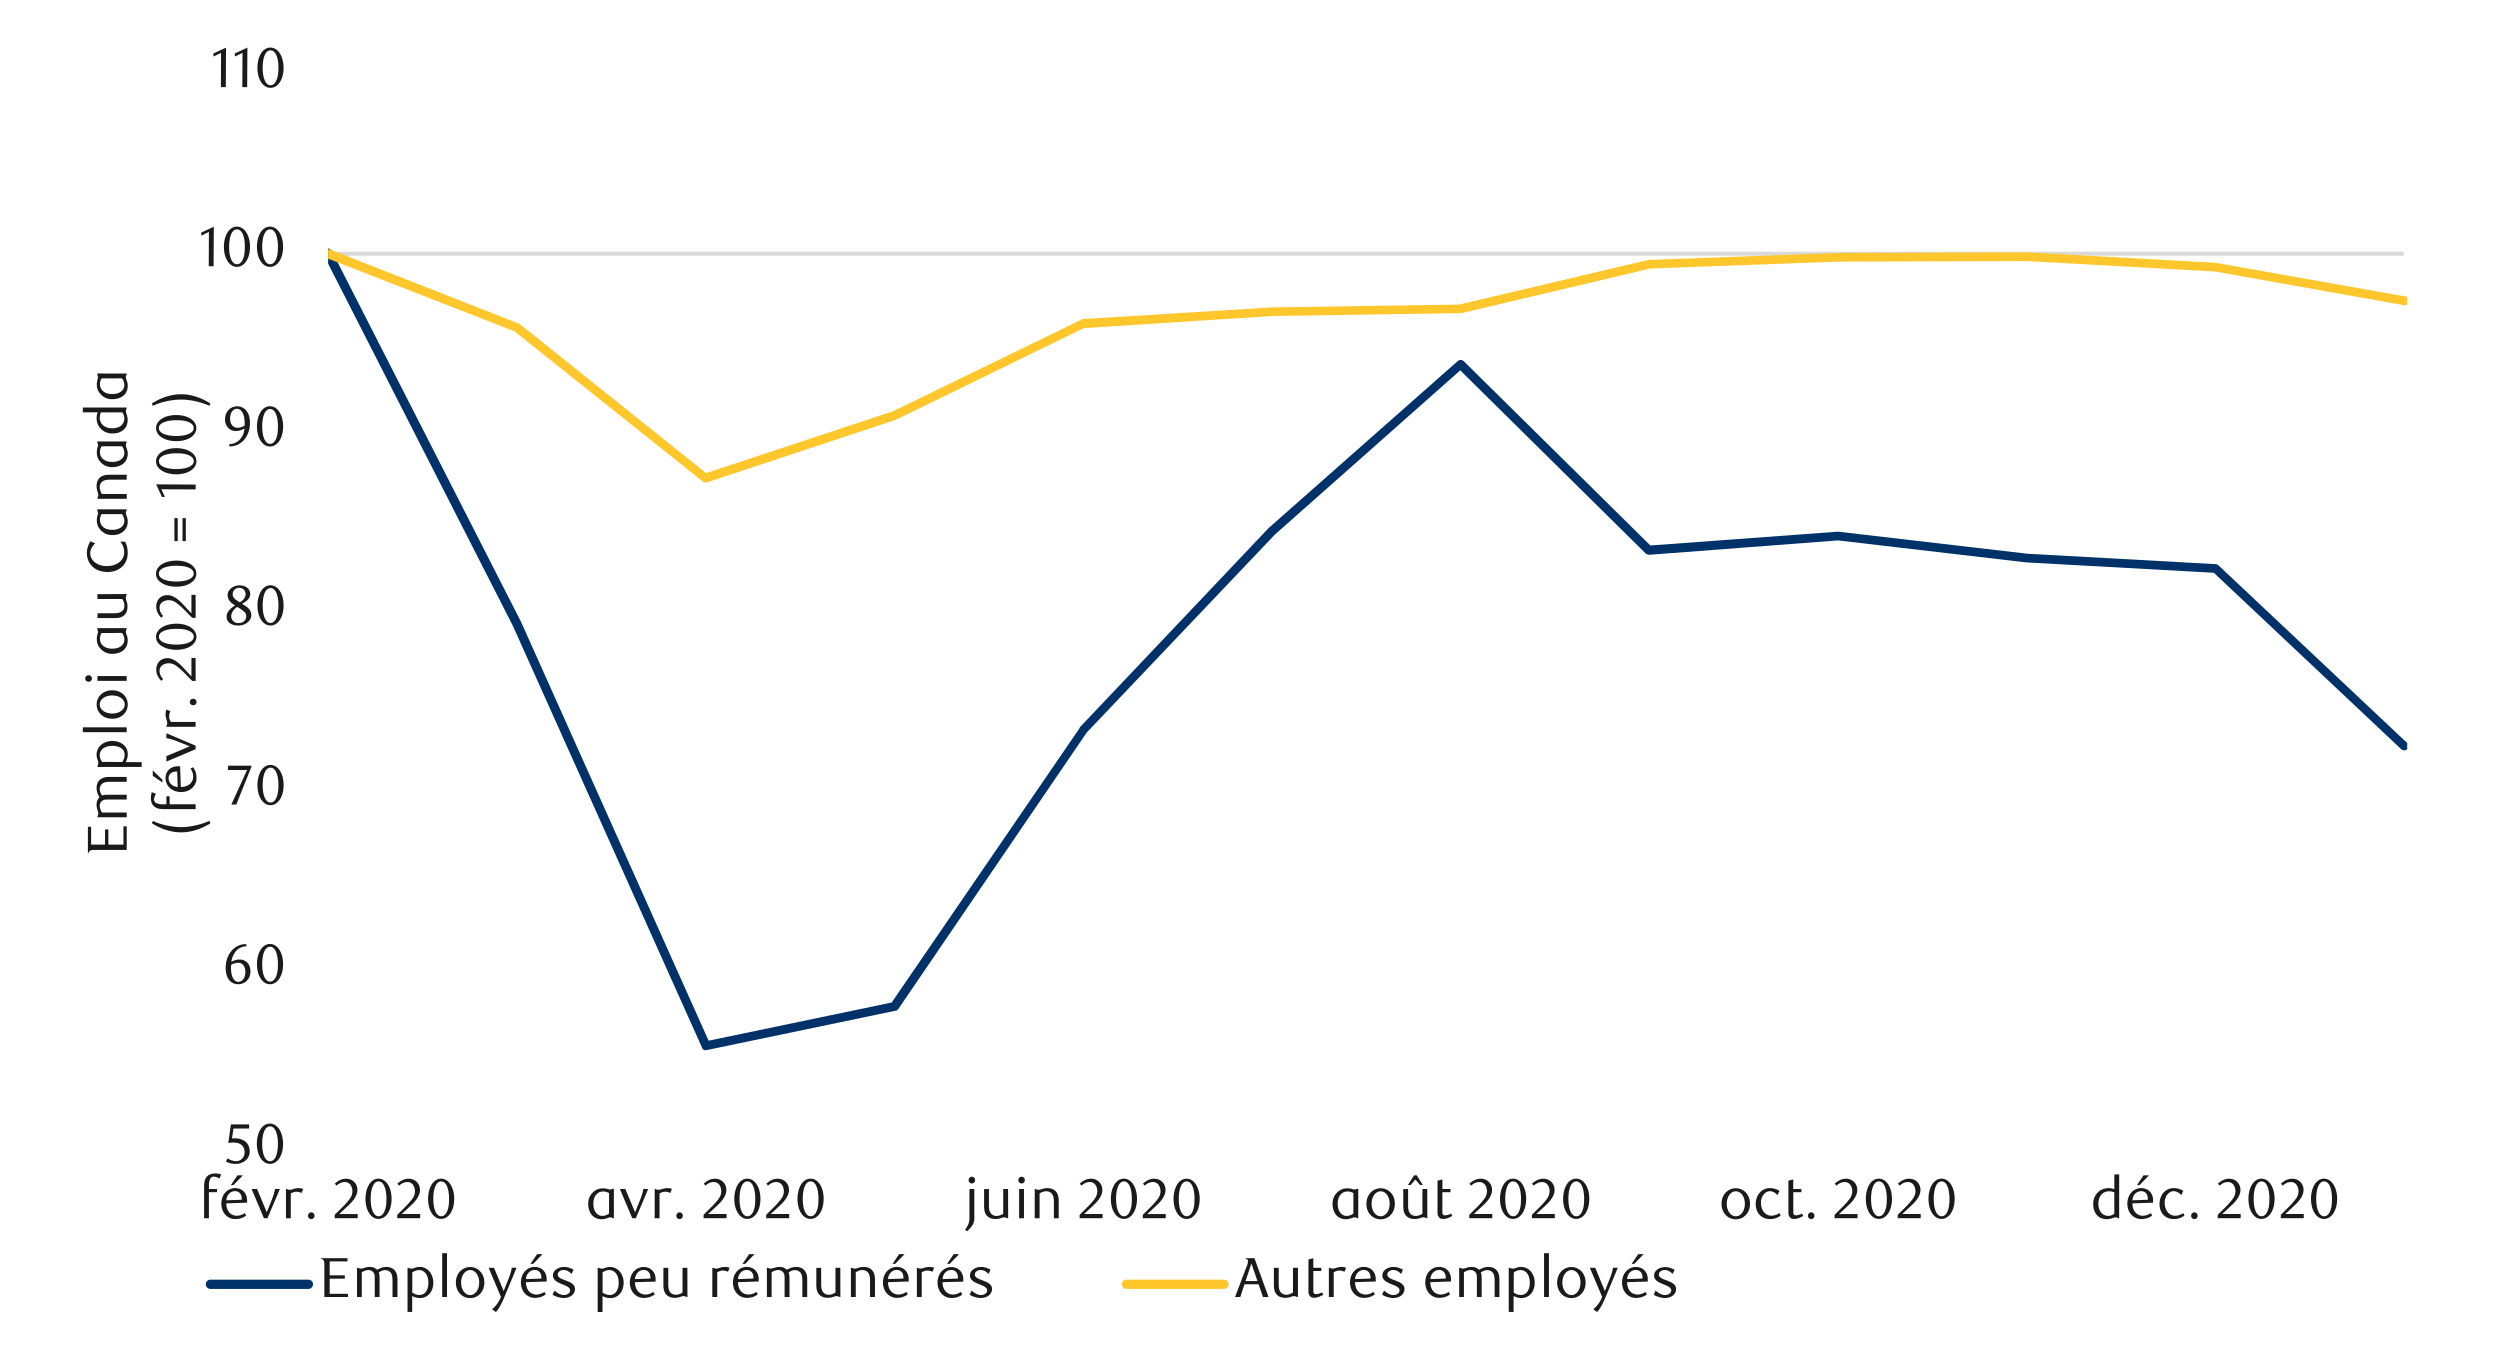 <svg id="Layer_1" data-name="Layer 1" xmlns="http://www.w3.org/2000/svg" xmlns:xlink="http://www.w3.org/1999/xlink" width="1460" height="790" viewBox="0 0 1460 790"><defs><style>.cls-1{fill:none;}.cls-2{fill:#d9d9d9;}.cls-3{clip-path:url(#clip-path);}.cls-4{clip-path:url(#clip-path-2);}.cls-5{fill:#003168;}.cls-6{fill:#ffc72c;}.cls-7{fill:#1a1a1a;}</style><clipPath id="clip-path"><rect class="cls-1" x="191.63" y="43.1" width="1214.18" height="630.78"/></clipPath><clipPath id="clip-path-2"><rect class="cls-1" x="-88.9" y="-729.3" width="1725.84" height="2233.44"/></clipPath></defs><rect class="cls-2" x="191.63" y="146.99" width="1212.15" height="2.37"/><g class="cls-3"><g class="cls-4"><path class="cls-5" d="M82.67,89.12,193,145.64a4.63,4.63,0,0,1,1,1.35L304.32,363.23,414.64,609.58l-3.05-1.35,110.32-23-1.69,1L630.54,425.16v-.34L740.85,308.41,851.17,211a2.66,2.66,0,0,1,3.73,0l110,108.63-2-1,110.32-8.12h.34l110.32,12.86,110,6.09a2.57,2.57,0,0,1,1.69.68l110,103.55a2.4,2.4,0,0,1,.34,3.72,2.66,2.66,0,0,1-3.72,0l-110-103.55,1.35.67-110.32-6.09-110-12.86h.34L963.18,324a4.82,4.82,0,0,1-2-.67l-110-108.63h3.39l-110,97.46L634.26,428.2l.34-.34-110,161.42c-.68.68-1,1-1.7,1l-110.31,23a2.23,2.23,0,0,1-2.71-1.7l-110.32-246L189.26,149.36l1.36,1L80.3,93.86a2.63,2.63,0,0,1-1-3.38,2.93,2.93,0,0,1,3.39-1.36"/><path class="cls-6" d="M81.31,155.79l110.32-10.15h1L303,189a1.19,1.19,0,0,0,.68.34l110,88-2.37-.68,110.32-36.55,110-53.47c0-.33.34-.33.68-.33l110.32-6.77,110.31-1.69h-.67l110.32-26.06h.67l110-4.06,110.32-.34,110.32,6.09,110.66,19.63a2.59,2.59,0,1,1-1,5.07l-110-19.62-110-6.09-110,.33L963.18,156.8h.68L853.54,182.86h-.68l-110,1.69-110.31,7.11,1-.34L523.26,245.13,412.94,281.67a3,3,0,0,1-2.36-.33l-110.32-88,.67.34-110.31-43H192L82,161.2a2.73,2.73,0,1,1-.68-5.41"/></g></g><path class="cls-7" d="M145.5,659.08h-9.15l-.86,5.76.73-.05h.72a11.32,11.32,0,0,1,4.33.72,7.55,7.55,0,0,1,2.73,1.85,6.52,6.52,0,0,1,1.42,2.48,9.29,9.29,0,0,1,.41,2.65,6.5,6.5,0,0,1-.68,3,6.92,6.92,0,0,1-1.81,2.27,8.09,8.09,0,0,1-2.63,1.45,9.7,9.7,0,0,1-3.14.51,12.87,12.87,0,0,1-2.69-.28,11.1,11.1,0,0,1-2.94-1.14l1-1.87a8.65,8.65,0,0,0,5.1,1.68,4.42,4.42,0,0,0,1.76-.37,5,5,0,0,0,3.05-4.64,6.22,6.22,0,0,0-.6-2.91,4.8,4.8,0,0,0-1.53-1.79,5.71,5.71,0,0,0-2.14-.91,12.1,12.1,0,0,0-2.38-.25,12.33,12.33,0,0,0-1.5.09c-.5.05-.95.11-1.37.18l1.52-10.86H145.5Z"/><path class="cls-7" d="M165.31,668a18.31,18.31,0,0,1-.57,4.71,12.46,12.46,0,0,1-1.61,3.71,7.89,7.89,0,0,1-2.43,2.42,5.76,5.76,0,0,1-3.07.86,5.54,5.54,0,0,1-3-.87,8.07,8.07,0,0,1-2.4-2.43,12.46,12.46,0,0,1-1.59-3.69A17.75,17.75,0,0,1,150,668a18.29,18.29,0,0,1,.58-4.75,13.11,13.11,0,0,1,1.57-3.75,7.64,7.64,0,0,1,2.4-2.46,5.8,5.8,0,0,1,6.11,0,7.93,7.93,0,0,1,2.43,2.46,12.65,12.65,0,0,1,1.61,3.74A18.47,18.47,0,0,1,165.31,668Zm-3,0a25.67,25.67,0,0,0-.3-4,14.65,14.65,0,0,0-.87-3.26,6.07,6.07,0,0,0-1.43-2.16,3,3,0,0,0-4,0,5.94,5.94,0,0,0-1.43,2.14,13.38,13.38,0,0,0-.87,3.23,27.22,27.22,0,0,0,0,8.06,13.36,13.36,0,0,0,.88,3.23,6.24,6.24,0,0,0,1.45,2.14,2.88,2.88,0,0,0,2,.77,3,3,0,0,0,2-.77,6,6,0,0,0,1.45-2.14A14.32,14.32,0,0,0,162,672,24.86,24.86,0,0,0,162.29,668Z"/><path class="cls-7" d="M144.09,552.6a10.07,10.07,0,0,0-3.05.59,8.6,8.6,0,0,0-2.15,1.19,7,7,0,0,0-1.45,1.49,16.18,16.18,0,0,0-.95,1.54,10.63,10.63,0,0,0-.86,2.05,13.5,13.5,0,0,0-.53,2.29,10.62,10.62,0,0,1,2.52-1.07,9.28,9.28,0,0,1,2.36-.31,6.44,6.44,0,0,1,2.43.46,6,6,0,0,1,2,1.35,6.31,6.31,0,0,1,1.36,2.17,8.79,8.79,0,0,1-.11,6.14,7.13,7.13,0,0,1-1.62,2.35,6.86,6.86,0,0,1-2.28,1.45,7.35,7.35,0,0,1-5.48-.06,6.16,6.16,0,0,1-2.33-1.75,8.81,8.81,0,0,1-1.56-3,14.59,14.59,0,0,1-.58-4.33,15.93,15.93,0,0,1,.93-5.53,13.83,13.83,0,0,1,2.51-4.38,11.56,11.56,0,0,1,3.76-2.88,10.59,10.59,0,0,1,4.65-1ZM135,563.43c0,.31-.07.62-.09,1s0,.66,0,1a18.45,18.45,0,0,0,.2,2.73,8.54,8.54,0,0,0,.56,2.14,5.55,5.55,0,0,0,1.54,2.34,3.14,3.14,0,0,0,2,.76,3.36,3.36,0,0,0,1.53-.38,3.83,3.83,0,0,0,1.29-1.1,6.14,6.14,0,0,0,.9-1.75,7.07,7.07,0,0,0,.35-2.27,6.47,6.47,0,0,0-1.17-4.23,3.75,3.75,0,0,0-3-1.4,7.12,7.12,0,0,0-1.95.28A9.15,9.15,0,0,0,135,563.43Z"/><path class="cls-7" d="M165.32,563.08a18.34,18.34,0,0,1-.57,4.72,12.84,12.84,0,0,1-1.61,3.71,7.89,7.89,0,0,1-2.43,2.42,5.78,5.78,0,0,1-3.07.86,5.58,5.58,0,0,1-3-.88,7.89,7.89,0,0,1-2.39-2.42,12.73,12.73,0,0,1-1.6-3.69,18.19,18.19,0,0,1-.57-4.68,18.69,18.69,0,0,1,.57-4.75,13.6,13.6,0,0,1,1.58-3.76,7.71,7.71,0,0,1,2.4-2.45,5.55,5.55,0,0,1,3-.88,5.63,5.63,0,0,1,3.07.88,8,8,0,0,1,2.43,2.45,13,13,0,0,1,1.61,3.74A18.53,18.53,0,0,1,165.32,563.08Zm-3,0a27,27,0,0,0-.29-4,14,14,0,0,0-.88-3.25,5.86,5.86,0,0,0-1.43-2.16,3,3,0,0,0-4,0,6.09,6.09,0,0,0-1.44,2.14,14.22,14.22,0,0,0-.87,3.23,28.15,28.15,0,0,0,0,8.06,13.82,13.82,0,0,0,.89,3.23,6.09,6.09,0,0,0,1.45,2.13,2.84,2.84,0,0,0,2,.78,2.93,2.93,0,0,0,2-.78,5.7,5.7,0,0,0,1.44-2.13,13.93,13.93,0,0,0,.88-3.21A26.16,26.16,0,0,0,162.29,563.13Z"/><path class="cls-7" d="M138,469.83h-2.89l9.18-20.15H133.05l.2-2.53h13.5V448Z"/><path class="cls-7" d="M165.61,458.52a17.87,17.87,0,0,1-.58,4.71,12.46,12.46,0,0,1-1.61,3.71,7.78,7.78,0,0,1-2.43,2.42,5.67,5.67,0,0,1-3.07.86,5.56,5.56,0,0,1-3-.87,8,8,0,0,1-2.4-2.43,12.46,12.46,0,0,1-1.59-3.69,18.18,18.18,0,0,1-.58-4.68,18.65,18.65,0,0,1,.58-4.74,13.06,13.06,0,0,1,1.58-3.76,7.52,7.52,0,0,1,2.39-2.46,5.8,5.8,0,0,1,6.11,0,7.93,7.93,0,0,1,2.43,2.46,12.65,12.65,0,0,1,1.61,3.74A18.08,18.08,0,0,1,165.61,458.52Zm-3,.05a25.67,25.67,0,0,0-.3-4.05,14.12,14.12,0,0,0-.87-3.26A5.94,5.94,0,0,0,160,449.1a3,3,0,0,0-4,0,6.07,6.07,0,0,0-1.43,2.14,14.51,14.51,0,0,0-.87,3.23,27.29,27.29,0,0,0,0,8.07,13.26,13.26,0,0,0,.89,3.22A6.1,6.1,0,0,0,156,467.9a2.82,2.82,0,0,0,2,.77,2.88,2.88,0,0,0,2-.77,5.85,5.85,0,0,0,1.45-2.14,13.81,13.81,0,0,0,.87-3.21A24.77,24.77,0,0,0,162.58,458.57Z"/><path class="cls-7" d="M137.29,353.56c-.46-.28-.94-.6-1.46-.95a7.9,7.9,0,0,1-1.41-1.25,6.75,6.75,0,0,1-1.07-1.66,5.44,5.44,0,0,1-.42-2.23,4.33,4.33,0,0,1,.58-2.2,6,6,0,0,1,1.53-1.78,8,8,0,0,1,2.19-1.2,7.56,7.56,0,0,1,2.6-.45,8.43,8.43,0,0,1,2.45.35,6.15,6.15,0,0,1,2,1,5.07,5.07,0,0,1,1.34,1.58,4.35,4.35,0,0,1,.5,2.08,4.28,4.28,0,0,1-.39,1.87,5.42,5.42,0,0,1-1,1.5,8.39,8.39,0,0,1-1.53,1.25c-.59.39-1.21.77-1.85,1.14l.66.39,1.71,1.14a8,8,0,0,1,1.52,1.32,6.23,6.23,0,0,1,1.1,1.66,5.16,5.16,0,0,1-.16,4.46,6.28,6.28,0,0,1-1.61,1.92,8.09,8.09,0,0,1-2.41,1.32,9,9,0,0,1-3,.49,10.49,10.49,0,0,1-2.61-.31,6.78,6.78,0,0,1-2.17-.95,4.88,4.88,0,0,1-1.48-1.62,4.51,4.51,0,0,1-.54-2.25,5.11,5.11,0,0,1,.53-2.37,7.38,7.38,0,0,1,1.3-1.81,10.33,10.33,0,0,1,1.62-1.37C136.32,354.25,136.83,353.89,137.29,353.56Zm1.17.86a14.47,14.47,0,0,0-1.29,1.1,9.59,9.59,0,0,0-1.1,1.3,6.71,6.71,0,0,0-.76,1.45,4.29,4.29,0,0,0,0,3.05,4,4,0,0,0,.83,1.31,3.7,3.7,0,0,0,1.35.91,5,5,0,0,0,1.89.33,5.13,5.13,0,0,0,1.91-.33,4.09,4.09,0,0,0,1.4-.91,3.61,3.61,0,0,0,.85-1.31,4.27,4.27,0,0,0,.28-1.53,3.66,3.66,0,0,0-1.41-2.7c-.33-.29-.68-.56-1-.83s-.72-.51-1.08-.74-.71-.44-1-.62Zm1.61-2.67a8,8,0,0,0,1.27-.87,7.2,7.2,0,0,0,1.08-1.13,5.5,5.5,0,0,0,.76-1.32,3.8,3.8,0,0,0-.51-3.75,3.49,3.49,0,0,0-1.2-1,3.58,3.58,0,0,0-1.7-.38,3.71,3.71,0,0,0-2.73,1.05,3.55,3.55,0,0,0-1.15,2.76,2.87,2.87,0,0,0,.33,1.4,5.08,5.08,0,0,0,.84,1.14,6.47,6.47,0,0,0,1.17.95c.44.29.88.56,1.31.83Z"/><path class="cls-7" d="M165.61,353.61a18.34,18.34,0,0,1-.57,4.72,12.57,12.57,0,0,1-1.61,3.71,7.89,7.89,0,0,1-2.43,2.42,5.75,5.75,0,0,1-3.07.85,5.54,5.54,0,0,1-3-.87,8,8,0,0,1-2.4-2.42,12.46,12.46,0,0,1-1.59-3.69,17.75,17.75,0,0,1-.58-4.68,18.24,18.24,0,0,1,.58-4.75,13.29,13.29,0,0,1,1.57-3.76,7.71,7.71,0,0,1,2.4-2.45,5.74,5.74,0,0,1,6.11,0,8,8,0,0,1,2.43,2.45,12.76,12.76,0,0,1,1.61,3.74A18.53,18.53,0,0,1,165.61,353.61Zm-3,.05a25.67,25.67,0,0,0-.3-4.05,14.8,14.8,0,0,0-.87-3.26A5.94,5.94,0,0,0,160,344.2a3,3,0,0,0-4,0,5.85,5.85,0,0,0-1.43,2.14,13.29,13.29,0,0,0-.87,3.22,27.29,27.29,0,0,0,0,8.07,13.27,13.27,0,0,0,.88,3.22A6,6,0,0,0,156,363a2.85,2.85,0,0,0,2,.78,2.91,2.91,0,0,0,2-.78,5.8,5.8,0,0,0,1.45-2.14,14.38,14.38,0,0,0,.87-3.2A24.9,24.9,0,0,0,162.59,353.66Z"/><path class="cls-7" d="M133.69,259.47a10.1,10.1,0,0,0,3-.6,9.35,9.35,0,0,0,2.22-1.2,9,9,0,0,0,1.6-1.53,12.05,12.05,0,0,0,1.08-1.58,8.79,8.79,0,0,0,.79-2.06,12.17,12.17,0,0,0,.4-2.28,10.93,10.93,0,0,1-2.54,1.13,8.33,8.33,0,0,1-2.43.38,6.68,6.68,0,0,1-2.49-.46,6,6,0,0,1-2-1.33,6.37,6.37,0,0,1-1.38-2.14,7.8,7.8,0,0,1-.51-2.92,8,8,0,0,1,.61-3.22,7.4,7.4,0,0,1,1.59-2.39,6.8,6.8,0,0,1,2.27-1.48,7.12,7.12,0,0,1,2.64-.51,7,7,0,0,1,2.71.56,6.54,6.54,0,0,1,2.39,1.74,9,9,0,0,1,1.7,3,13.24,13.24,0,0,1,.64,4.32,16.22,16.22,0,0,1-.91,5.54,13.57,13.57,0,0,1-2.5,4.37,11.39,11.39,0,0,1-3.77,2.88,10.6,10.6,0,0,1-4.67,1Zm9.19-11c0-.24,0-.44,0-.62v-.63a24,24,0,0,0-.25-3.16,9.07,9.07,0,0,0-.68-2.4,5.39,5.39,0,0,0-1.58-2.24,3.36,3.36,0,0,0-2.05-.69,3.1,3.1,0,0,0-1.47.38,3.84,3.84,0,0,0-1.26,1.1,6.1,6.1,0,0,0-.87,1.73,7.31,7.31,0,0,0-.33,2.29,6.23,6.23,0,0,0,1.22,4.2,4,4,0,0,0,3.14,1.39A7.93,7.93,0,0,0,142.88,248.5Z"/><path class="cls-7" d="M165.33,249.05a18.3,18.3,0,0,1-.58,4.71,12.46,12.46,0,0,1-1.61,3.71,7.89,7.89,0,0,1-2.43,2.42,5.76,5.76,0,0,1-3.07.86,5.54,5.54,0,0,1-3-.87,8.07,8.07,0,0,1-2.4-2.43,12.46,12.46,0,0,1-1.59-3.69,17.75,17.75,0,0,1-.58-4.68,18.35,18.35,0,0,1,.58-4.75,13.39,13.39,0,0,1,1.57-3.75,7.64,7.64,0,0,1,2.4-2.46,5.8,5.8,0,0,1,6.11,0,7.93,7.93,0,0,1,2.43,2.46,12.65,12.65,0,0,1,1.61,3.74A18.46,18.46,0,0,1,165.33,249.05Zm-3,0a25.67,25.67,0,0,0-.3-4,14.65,14.65,0,0,0-.87-3.26,6.07,6.07,0,0,0-1.43-2.16,3,3,0,0,0-4,0,5.94,5.94,0,0,0-1.43,2.14,13.38,13.38,0,0,0-.87,3.23,27.22,27.22,0,0,0,0,8.06,12.91,12.91,0,0,0,.89,3.23,6.09,6.09,0,0,0,1.44,2.14,2.84,2.84,0,0,0,2,.77,2.9,2.9,0,0,0,2-.77,6,6,0,0,0,1.45-2.14,14.32,14.32,0,0,0,.87-3.21A24.86,24.86,0,0,0,162.3,249.1Z"/><path class="cls-7" d="M121.9,155.45l.1-20-4.48,2.14v-1.77l7.34-3.39-.13,23.07Z"/><path class="cls-7" d="M146,144.14a18.34,18.34,0,0,1-.57,4.72,12.84,12.84,0,0,1-1.61,3.71,7.89,7.89,0,0,1-2.43,2.42,5.78,5.78,0,0,1-3.07.86,5.58,5.58,0,0,1-3-.88,7.89,7.89,0,0,1-2.39-2.42,12.73,12.73,0,0,1-1.6-3.69,18.19,18.19,0,0,1-.57-4.68,18.69,18.69,0,0,1,.57-4.75,13.6,13.6,0,0,1,1.58-3.76,7.71,7.71,0,0,1,2.4-2.45,5.55,5.55,0,0,1,3-.88,5.63,5.63,0,0,1,3.07.88,8,8,0,0,1,2.43,2.45,13,13,0,0,1,1.61,3.74A18.53,18.53,0,0,1,146,144.14Zm-3,.05a27.17,27.17,0,0,0-.29-4.05,14,14,0,0,0-.88-3.25,5.86,5.86,0,0,0-1.43-2.16,3,3,0,0,0-4,0,6.09,6.09,0,0,0-1.44,2.14,14.42,14.42,0,0,0-.87,3.22,28.22,28.22,0,0,0,0,8.07,13.82,13.82,0,0,0,.89,3.23,6.24,6.24,0,0,0,1.45,2.14,2.88,2.88,0,0,0,2,.77,3,3,0,0,0,2-.77,5.83,5.83,0,0,0,1.44-2.14,13.79,13.79,0,0,0,.88-3.21A26.16,26.16,0,0,0,142.93,144.19Z"/><path class="cls-7" d="M165.32,144.14a18.32,18.32,0,0,1-.58,4.72,12.57,12.57,0,0,1-1.61,3.71A7.89,7.89,0,0,1,160.7,155a5.76,5.76,0,0,1-3.07.86,5.57,5.57,0,0,1-3-.88,8,8,0,0,1-2.4-2.42,12.46,12.46,0,0,1-1.59-3.69,17.75,17.75,0,0,1-.58-4.68,18.24,18.24,0,0,1,.58-4.75,13.59,13.59,0,0,1,1.57-3.76,7.71,7.71,0,0,1,2.4-2.45,5.74,5.74,0,0,1,6.11,0,8,8,0,0,1,2.43,2.45,12.76,12.76,0,0,1,1.61,3.74A18.52,18.52,0,0,1,165.32,144.14Zm-3,.05a25.86,25.86,0,0,0-.3-4.05,14.55,14.55,0,0,0-.87-3.25,5.86,5.86,0,0,0-1.43-2.16,3,3,0,0,0-4,0,5.94,5.94,0,0,0-1.43,2.14,13.9,13.9,0,0,0-.87,3.22,27.29,27.29,0,0,0,0,8.07,12.91,12.91,0,0,0,.89,3.23,6.09,6.09,0,0,0,1.44,2.14,2.88,2.88,0,0,0,2,.77,2.93,2.93,0,0,0,2-.77,5.85,5.85,0,0,0,1.45-2.14,14.32,14.32,0,0,0,.87-3.21A24.9,24.9,0,0,0,162.29,144.19Z"/><path class="cls-7" d="M129,50.89l.1-20L124.63,33V31.2L132,27.81l-.13,23.08Z"/><path class="cls-7" d="M141.52,50.89l.1-20L137.14,33V31.2l7.34-3.39-.13,23.08Z"/><path class="cls-7" d="M165.61,39.58a18.26,18.26,0,0,1-.57,4.71A12.72,12.72,0,0,1,163.43,48,7.78,7.78,0,0,1,161,50.42a5.7,5.7,0,0,1-3.07.86,5.57,5.57,0,0,1-3-.87A8,8,0,0,1,152.51,48a12.92,12.92,0,0,1-1.6-3.7,18.13,18.13,0,0,1-.57-4.68,18.66,18.66,0,0,1,.57-4.74,13.47,13.47,0,0,1,1.58-3.76,7.64,7.64,0,0,1,2.4-2.46,5.63,5.63,0,0,1,3-.87,5.7,5.7,0,0,1,3.07.87,7.93,7.93,0,0,1,2.43,2.46A12.92,12.92,0,0,1,165,34.85,18.53,18.53,0,0,1,165.61,39.58Zm-3,.05a25.72,25.72,0,0,0-.29-4.05,14.65,14.65,0,0,0-.87-3.26A6,6,0,0,0,160,30.17a3,3,0,0,0-4,0,5.81,5.81,0,0,0-1.43,2.13,14,14,0,0,0-.88,3.23,28.22,28.22,0,0,0,0,8.07,13.87,13.87,0,0,0,.89,3.22A6.14,6.14,0,0,0,156,49a2.84,2.84,0,0,0,2,.77,2.9,2.9,0,0,0,2-.77,5.88,5.88,0,0,0,1.45-2.14,14.32,14.32,0,0,0,.87-3.21A24.81,24.81,0,0,0,162.58,39.63Z"/><path class="cls-7" d="M128.22,688.24a13.85,13.85,0,0,0-1.86-.81,5.08,5.08,0,0,0-1.53-.28,2.27,2.27,0,0,0-2.09,1.27,9.22,9.22,0,0,0-.71,4.23v1.71h4.71v1.88H122v15.21H119.2V693.11a18.6,18.6,0,0,1,.18-2.72,6.94,6.94,0,0,1,.75-2.22,5,5,0,0,1,2.39-2.25,7.94,7.94,0,0,1,3.13-.61,11.24,11.24,0,0,1,1.81.15,10.62,10.62,0,0,1,1.65.38Z"/><path class="cls-7" d="M132.17,702.77a9.33,9.33,0,0,0,.46,3,7,7,0,0,0,1.28,2.29,5.51,5.51,0,0,0,2,1.44,5.9,5.9,0,0,0,2.43.49,7,7,0,0,0,2.32-.4,9.82,9.82,0,0,0,2.32-1.15l.76,1.45a9.6,9.6,0,0,1-3.16,1.62,12,12,0,0,1-3.16.42,7.78,7.78,0,0,1-3.28-.69,7.94,7.94,0,0,1-2.58-1.89,8.62,8.62,0,0,1-1.69-2.85,10.81,10.81,0,0,1,0-7.16,8.76,8.76,0,0,1,1.69-2.88,7.82,7.82,0,0,1,2.57-1.91,7.83,7.83,0,0,1,5.86-.23,6.41,6.41,0,0,1,3.75,3.68,8.4,8.4,0,0,1,.56,3.18c0,.18,0,.38,0,.6a5,5,0,0,1,0,.59Zm9-2.12a2.53,2.53,0,0,0,0-.38v-.35a5,5,0,0,0-.31-1.82,4,4,0,0,0-.84-1.35,3.62,3.62,0,0,0-1.22-.83,3.94,3.94,0,0,0-1.45-.28,4.81,4.81,0,0,0-3.52,1.44,6,6,0,0,0-1.65,3.9Zm-4.81-8.59h-1.54l3.85-5.66h3.16Z"/><path class="cls-7" d="M158.77,700.55c.33-.83.59-1.56.8-2.17s.38-1.16.51-1.63.23-.9.3-1.27l.2-1.12h2.86l-7.24,17.09h-2.07l-7.21-17.09h3.19L155.8,708Z"/><path class="cls-7" d="M176.11,696.7a7.13,7.13,0,0,0-2.93-.73,5.57,5.57,0,0,0-1.64.25,8.92,8.92,0,0,0-1.71.77v14.46H167V694.36h.43a4.35,4.35,0,0,0,.93.38,3.14,3.14,0,0,0,.83.12,4.07,4.07,0,0,0,1.06-.16c.38-.1.77-.21,1.17-.34s.85-.24,1.32-.34a7.51,7.51,0,0,1,1.56-.15,8.41,8.41,0,0,1,1.3.1,8.07,8.07,0,0,1,1.47.39Z"/><path class="cls-7" d="M183.68,710a1.9,1.9,0,0,1-.54,1.38,1.84,1.84,0,0,1-1.37.56,1.8,1.8,0,0,1-1.33-.56,1.9,1.9,0,0,1-.54-1.38,2,2,0,0,1,.54-1.39,1.75,1.75,0,0,1,1.33-.59,1.79,1.79,0,0,1,1.37.59A2,2,0,0,1,183.68,710Z"/><path class="cls-7" d="M195.47,711.45v-2l4.34-4.31a41.94,41.94,0,0,0,4.36-4.92,7.41,7.41,0,0,0,1.63-4.4,7.29,7.29,0,0,0-.31-2.19,5.68,5.68,0,0,0-.87-1.74,3.89,3.89,0,0,0-1.37-1.15,3.84,3.84,0,0,0-1.82-.41,6.21,6.21,0,0,0-2.67.57,8.57,8.57,0,0,0-2.21,1.53l-1-1.18a12.75,12.75,0,0,1,3.16-2.15,8.16,8.16,0,0,1,3.49-.72,6.66,6.66,0,0,1,2.53.48,6.26,6.26,0,0,1,3.48,3.42,6.68,6.68,0,0,1,.51,2.64,7.41,7.41,0,0,1-.58,2.88,13.72,13.72,0,0,1-1.41,2.55,19.19,19.19,0,0,1-1.78,2.15c-.63.65-1.19,1.2-1.7,1.66L198.1,709h10.8v2.44Z"/><path class="cls-7" d="M228.68,700.14a18.31,18.31,0,0,1-.57,4.71,12.72,12.72,0,0,1-1.61,3.71,7.89,7.89,0,0,1-2.43,2.42,5.78,5.78,0,0,1-3.07.86,5.57,5.57,0,0,1-3-.87,7.93,7.93,0,0,1-2.39-2.43,12.73,12.73,0,0,1-1.6-3.69,18.19,18.19,0,0,1-.57-4.68,18.74,18.74,0,0,1,.57-4.75,13.4,13.4,0,0,1,1.58-3.75,7.64,7.64,0,0,1,2.4-2.46,5.63,5.63,0,0,1,3-.87,5.7,5.7,0,0,1,3.07.87,7.93,7.93,0,0,1,2.43,2.46,12.92,12.92,0,0,1,1.61,3.74A18.47,18.47,0,0,1,228.68,700.14Zm-3,.05a27,27,0,0,0-.29-4.05,14.11,14.11,0,0,0-.88-3.26,5.94,5.94,0,0,0-1.43-2.16,3,3,0,0,0-4,0,5.94,5.94,0,0,0-1.43,2.14,13.83,13.83,0,0,0-.88,3.23,28.15,28.15,0,0,0,0,8.06,13.82,13.82,0,0,0,.89,3.23,6.24,6.24,0,0,0,1.45,2.14,2.83,2.83,0,0,0,2,.77,2.9,2.9,0,0,0,2-.77,5.83,5.83,0,0,0,1.44-2.14,13.79,13.79,0,0,0,.88-3.21A26.12,26.12,0,0,0,225.65,700.19Z"/><path class="cls-7" d="M232,711.45v-2l4.34-4.31a42.13,42.13,0,0,0,4.37-4.92,7.48,7.48,0,0,0,1.63-4.4,7.29,7.29,0,0,0-.32-2.19,5.68,5.68,0,0,0-.87-1.74,3.89,3.89,0,0,0-1.37-1.15,3.84,3.84,0,0,0-1.82-.41,6.21,6.21,0,0,0-2.67.57,8.35,8.35,0,0,0-2.2,1.53l-1-1.18a12.94,12.94,0,0,1,3.16-2.15,8.16,8.16,0,0,1,3.49-.72,6.66,6.66,0,0,1,2.53.48,6.26,6.26,0,0,1,3.48,3.42,6.68,6.68,0,0,1,.51,2.64,7.41,7.41,0,0,1-.58,2.88,13.17,13.17,0,0,1-1.41,2.55,19.19,19.19,0,0,1-1.78,2.15c-.63.65-1.19,1.2-1.7,1.66l-5.2,4.83h10.8v2.44Z"/><path class="cls-7" d="M265.25,700.14a18.31,18.31,0,0,1-.57,4.71,12.72,12.72,0,0,1-1.61,3.71,7.89,7.89,0,0,1-2.43,2.42,5.78,5.78,0,0,1-3.07.86,5.57,5.57,0,0,1-3-.87,8,8,0,0,1-2.39-2.43,12.73,12.73,0,0,1-1.6-3.69,18.19,18.19,0,0,1-.57-4.68,18.74,18.74,0,0,1,.57-4.75,13.4,13.4,0,0,1,1.58-3.75,7.64,7.64,0,0,1,2.4-2.46,5.63,5.63,0,0,1,3-.87,5.7,5.7,0,0,1,3.07.87,7.93,7.93,0,0,1,2.43,2.46,12.92,12.92,0,0,1,1.61,3.74A18.47,18.47,0,0,1,265.25,700.14Zm-3,.05a25.72,25.72,0,0,0-.29-4.05,14.11,14.11,0,0,0-.88-3.26,5.94,5.94,0,0,0-1.43-2.16,3,3,0,0,0-4,0,5.94,5.94,0,0,0-1.43,2.14,13.83,13.83,0,0,0-.88,3.23,28.15,28.15,0,0,0,0,8.06,13.82,13.82,0,0,0,.89,3.23,6.24,6.24,0,0,0,1.45,2.14,2.84,2.84,0,0,0,2,.77,2.9,2.9,0,0,0,2-.77,5.83,5.83,0,0,0,1.44-2.14,13.79,13.79,0,0,0,.88-3.21A24.9,24.9,0,0,0,262.22,700.19Z"/><path class="cls-7" d="M358.51,711.45h-.46a3.26,3.26,0,0,0-1.62-.5,3.4,3.4,0,0,0-1,.17c-.35.11-.72.23-1.12.38a12,12,0,0,1-1.3.37,7,7,0,0,1-1.59.17,7.89,7.89,0,0,1-3.49-.73,6.88,6.88,0,0,1-2.5-2,8.9,8.9,0,0,1-1.44-2.83,11.91,11.91,0,0,1-.47-3.36,9.17,9.17,0,0,1,1-4.49,9.69,9.69,0,0,1,2.58-3,7.26,7.26,0,0,1,2.36-1.25A8.68,8.68,0,0,1,352,694a10.78,10.78,0,0,1,2.29.24,13.7,13.7,0,0,1,1.76.51l2.44-.56Zm-2.83-14.69a7,7,0,0,0-1.49-.65,5.77,5.77,0,0,0-1.87-.3,5.6,5.6,0,0,0-2.17.43,4.9,4.9,0,0,0-1.86,1.31,6.64,6.64,0,0,0-1.29,2.23,9.27,9.27,0,0,0-.47,3.14q0,4.27,2.37,6.16a4.5,4.5,0,0,0,3,1,5,5,0,0,0,1.22-.15,7.19,7.19,0,0,0,1.08-.36c.33-.15.62-.3.88-.45a5.2,5.2,0,0,0,.61-.43Z"/><path class="cls-7" d="M373.88,700.55c.33-.83.6-1.56.81-2.17s.37-1.16.51-1.63a12.26,12.26,0,0,0,.29-1.27c.07-.37.13-.75.2-1.12h2.86l-7.24,17.09h-2.07L362,694.36h3.19l5.7,13.63Z"/><path class="cls-7" d="M391.46,696.7a7.16,7.16,0,0,0-2.93-.73,5.68,5.68,0,0,0-1.65.25,8.92,8.92,0,0,0-1.71.77v14.46h-2.83V694.36h.43a4.56,4.56,0,0,0,.93.38,3.15,3.15,0,0,0,.84.12,4.2,4.2,0,0,0,1.06-.16c.37-.1.76-.21,1.17-.34s.84-.24,1.31-.34a7.61,7.61,0,0,1,1.57-.15,8.5,8.5,0,0,1,1.3.1,8,8,0,0,1,1.46.39Z"/><path class="cls-7" d="M398.76,710a1.9,1.9,0,0,1-.54,1.38,1.84,1.84,0,0,1-1.37.56,1.8,1.8,0,0,1-1.33-.56A1.9,1.9,0,0,1,395,710a2,2,0,0,1,.54-1.39,1.75,1.75,0,0,1,1.33-.59,1.79,1.79,0,0,1,1.37.59A2,2,0,0,1,398.76,710Z"/><path class="cls-7" d="M410.88,711.45v-2l4.34-4.31a41.94,41.94,0,0,0,4.36-4.92,7.41,7.41,0,0,0,1.63-4.4,7.29,7.29,0,0,0-.31-2.19,5.68,5.68,0,0,0-.87-1.74,3.89,3.89,0,0,0-1.37-1.15,3.84,3.84,0,0,0-1.82-.41,6.21,6.21,0,0,0-2.67.57,8.57,8.57,0,0,0-2.21,1.53l-.95-1.18a12.75,12.75,0,0,1,3.16-2.15,8.16,8.16,0,0,1,3.49-.72,6.66,6.66,0,0,1,2.53.48,6.43,6.43,0,0,1,2.08,1.35,6.36,6.36,0,0,1,1.4,2.07,6.68,6.68,0,0,1,.51,2.64,7.41,7.41,0,0,1-.58,2.88,13.21,13.21,0,0,1-1.42,2.55,18.1,18.1,0,0,1-1.77,2.15c-.63.65-1.19,1.2-1.7,1.66l-5.2,4.83h10.8v2.44Z"/><path class="cls-7" d="M444.09,700.14a18.31,18.31,0,0,1-.57,4.71,12.72,12.72,0,0,1-1.61,3.71,7.89,7.89,0,0,1-2.43,2.42,5.82,5.82,0,0,1-3.08.86,5.56,5.56,0,0,1-3-.87,7.93,7.93,0,0,1-2.39-2.43,12.73,12.73,0,0,1-1.6-3.69,18.19,18.19,0,0,1-.57-4.68,18.74,18.74,0,0,1,.57-4.75,13.4,13.4,0,0,1,1.58-3.75,7.64,7.64,0,0,1,2.4-2.46,5.62,5.62,0,0,1,3-.87,5.74,5.74,0,0,1,3.08.87,7.93,7.93,0,0,1,2.43,2.46,12.92,12.92,0,0,1,1.61,3.74A18.47,18.47,0,0,1,444.09,700.14Zm-3,.05a27,27,0,0,0-.29-4.05,14.11,14.11,0,0,0-.88-3.26,5.94,5.94,0,0,0-1.43-2.16,3,3,0,0,0-4,0,6.09,6.09,0,0,0-1.44,2.14,14.36,14.36,0,0,0-.87,3.23,28.15,28.15,0,0,0,0,8.06,13.82,13.82,0,0,0,.89,3.23,6.24,6.24,0,0,0,1.45,2.14,2.83,2.83,0,0,0,2,.77,2.92,2.92,0,0,0,2-.77,5.83,5.83,0,0,0,1.44-2.14,13.79,13.79,0,0,0,.88-3.21A26.12,26.12,0,0,0,441.06,700.19Z"/><path class="cls-7" d="M447.45,711.45v-2l4.34-4.31a41.94,41.94,0,0,0,4.36-4.92,7.41,7.41,0,0,0,1.63-4.4,7.29,7.29,0,0,0-.31-2.19,5.68,5.68,0,0,0-.87-1.74,3.89,3.89,0,0,0-1.37-1.15,3.84,3.84,0,0,0-1.82-.41,6.21,6.21,0,0,0-2.67.57,8.57,8.57,0,0,0-2.21,1.53l-.95-1.18a12.75,12.75,0,0,1,3.16-2.15,8.16,8.16,0,0,1,3.49-.72,6.66,6.66,0,0,1,2.53.48,6.26,6.26,0,0,1,3.48,3.42,6.68,6.68,0,0,1,.51,2.64,7.41,7.41,0,0,1-.58,2.88,13.21,13.21,0,0,1-1.42,2.55,18.1,18.1,0,0,1-1.77,2.15c-.63.65-1.19,1.2-1.7,1.66l-5.2,4.83h10.8v2.44Z"/><path class="cls-7" d="M481,700.14a17.87,17.87,0,0,1-.58,4.71,12.46,12.46,0,0,1-1.61,3.71,7.89,7.89,0,0,1-2.43,2.42,5.76,5.76,0,0,1-3.07.86,5.56,5.56,0,0,1-3-.87,8.07,8.07,0,0,1-2.4-2.43,12.46,12.46,0,0,1-1.59-3.69,18.18,18.18,0,0,1-.58-4.68,18.73,18.73,0,0,1,.58-4.75,13.11,13.11,0,0,1,1.58-3.75,7.52,7.52,0,0,1,2.39-2.46,5.8,5.8,0,0,1,6.11,0,7.93,7.93,0,0,1,2.43,2.46,12.65,12.65,0,0,1,1.61,3.74A18,18,0,0,1,481,700.14Zm-3,.05a25.67,25.67,0,0,0-.3-4.05,14.12,14.12,0,0,0-.87-3.26,5.94,5.94,0,0,0-1.43-2.16,3,3,0,0,0-4,0,5.94,5.94,0,0,0-1.43,2.14,14.36,14.36,0,0,0-.87,3.23,27.22,27.22,0,0,0,0,8.06,13.35,13.35,0,0,0,.89,3.23,6.1,6.1,0,0,0,1.45,2.14,2.83,2.83,0,0,0,2,.77,2.88,2.88,0,0,0,2-.77,5.85,5.85,0,0,0,1.45-2.14,13.81,13.81,0,0,0,.87-3.21A24.86,24.86,0,0,0,477.93,700.19Z"/><path class="cls-7" d="M569,711.54a7.26,7.26,0,0,1-.4,2.51,8.65,8.65,0,0,1-1,1.91,14.66,14.66,0,0,1-1.34,1.61c-.48.5-1,1-1.41,1.55l-1.22-1c.33-.46.64-.92.94-1.38a11.79,11.79,0,0,0,.8-1.5,8.35,8.35,0,0,0,.58-1.81,11.41,11.41,0,0,0,.21-2.32V694.36H569Zm.46-22.35a1.89,1.89,0,0,1-.55,1.37,1.86,1.86,0,0,1-2.7,0,1.93,1.93,0,0,1-.54-1.37,2,2,0,0,1,.54-1.4,1.88,1.88,0,0,1,2.7,0A2,2,0,0,1,569.41,689.19Z"/><path class="cls-7" d="M588.76,711.45h-.43a7.79,7.79,0,0,0-1-.41,2.53,2.53,0,0,0-.77-.12,3.74,3.74,0,0,0-1.07.15l-1.1.34c-.4.13-.83.24-1.29.34a7.62,7.62,0,0,1-1.61.16q-3.88,0-5.6-2.54a6,6,0,0,1-.93-2.24,13.36,13.36,0,0,1-.25-2.73v-10h2.83v9.53a14.4,14.4,0,0,0,.18,2.44,4.7,4.7,0,0,0,.64,1.76,3.62,3.62,0,0,0,1.5,1.48,4.28,4.28,0,0,0,2,.49,6.25,6.25,0,0,0,2.21-.36,9.34,9.34,0,0,0,1.81-.92V694.36h2.83Z"/><path class="cls-7" d="M598.5,689.19a1.93,1.93,0,0,1-.54,1.37,1.86,1.86,0,0,1-2.7,0,1.93,1.93,0,0,1-.54-1.37,2,2,0,0,1,.54-1.4,1.88,1.88,0,0,1,2.7,0A2,2,0,0,1,598.5,689.19ZM598,711.45h-2.83V694.36H598Z"/><path class="cls-7" d="M615.46,711.45V701.9a14.53,14.53,0,0,0-.18-2.45,4.88,4.88,0,0,0-.64-1.76,3.6,3.6,0,0,0-1.49-1.48,4.17,4.17,0,0,0-2-.5,6.28,6.28,0,0,0-2.21.36,8.88,8.88,0,0,0-1.82.92v14.46h-2.84V694.36h.43a9.28,9.28,0,0,0,1,.38,2.59,2.59,0,0,0,.78.12,3.82,3.82,0,0,0,1-.16l1.12-.34c.39-.12.82-.24,1.28-.34a7.7,7.7,0,0,1,1.62-.15c2.59,0,4.45.84,5.59,2.54a6.59,6.59,0,0,1,.92,2.24,12.65,12.65,0,0,1,.27,2.74v10.06Z"/><path class="cls-7" d="M630.5,711.45v-2l4.34-4.31a42.13,42.13,0,0,0,4.37-4.92,7.48,7.48,0,0,0,1.63-4.4,7.29,7.29,0,0,0-.32-2.19,5.68,5.68,0,0,0-.87-1.74,3.89,3.89,0,0,0-1.37-1.15,3.84,3.84,0,0,0-1.82-.41,6.21,6.21,0,0,0-2.67.57,8.35,8.35,0,0,0-2.2,1.53l-1-1.18a12.94,12.94,0,0,1,3.16-2.15,8.19,8.19,0,0,1,3.49-.72,6.71,6.71,0,0,1,2.54.48,6.29,6.29,0,0,1,2.07,1.35,6.36,6.36,0,0,1,1.4,2.07,6.68,6.68,0,0,1,.51,2.64,7.23,7.23,0,0,1-.58,2.88,13.17,13.17,0,0,1-1.41,2.55,19.19,19.19,0,0,1-1.78,2.15c-.63.65-1.19,1.2-1.7,1.66l-5.2,4.83h10.8v2.44Z"/><path class="cls-7" d="M664,700.14a17.87,17.87,0,0,1-.58,4.71,12.45,12.45,0,0,1-1.6,3.71,7.92,7.92,0,0,1-2.44,2.42,5.76,5.76,0,0,1-3.07.86,5.56,5.56,0,0,1-3-.87,8.07,8.07,0,0,1-2.4-2.43,12.73,12.73,0,0,1-1.59-3.69,18.19,18.19,0,0,1-.57-4.68,18.74,18.74,0,0,1,.57-4.75,13.11,13.11,0,0,1,1.58-3.75,7.54,7.54,0,0,1,2.4-2.46,5.62,5.62,0,0,1,3-.87,5.68,5.68,0,0,1,3.07.87,8,8,0,0,1,2.44,2.46,12.64,12.64,0,0,1,1.6,3.74A18,18,0,0,1,664,700.14Zm-3,.05a27,27,0,0,0-.29-4.05,14.11,14.11,0,0,0-.88-3.26,5.94,5.94,0,0,0-1.43-2.16,3,3,0,0,0-4,0,6,6,0,0,0-1.44,2.14,14.36,14.36,0,0,0-.87,3.23,27.22,27.22,0,0,0,0,8.06,13.35,13.35,0,0,0,.89,3.23,6.1,6.1,0,0,0,1.45,2.14,2.83,2.83,0,0,0,2,.77,2.88,2.88,0,0,0,2-.77,5.73,5.73,0,0,0,1.45-2.14,13.79,13.79,0,0,0,.88-3.21A26.12,26.12,0,0,0,661,700.19Z"/><path class="cls-7" d="M667.4,711.45v-2l4.35-4.31a42.89,42.89,0,0,0,4.36-4.92,7.48,7.48,0,0,0,1.63-4.4,7.29,7.29,0,0,0-.32-2.19,5.68,5.68,0,0,0-.87-1.74,3.89,3.89,0,0,0-1.37-1.15,3.84,3.84,0,0,0-1.82-.41,6.21,6.21,0,0,0-2.67.57,8.35,8.35,0,0,0-2.2,1.53l-1-1.18a12.94,12.94,0,0,1,3.16-2.15,8.19,8.19,0,0,1,3.49-.72,6.71,6.71,0,0,1,2.54.48,6.29,6.29,0,0,1,2.07,1.35,6.36,6.36,0,0,1,1.4,2.07,6.68,6.68,0,0,1,.51,2.64,7.23,7.23,0,0,1-.58,2.88,13.17,13.17,0,0,1-1.41,2.55,19.19,19.19,0,0,1-1.78,2.15c-.63.65-1.19,1.2-1.7,1.66L670,709h10.8v2.44Z"/><path class="cls-7" d="M700.61,700.14a18.31,18.31,0,0,1-.57,4.71,12.46,12.46,0,0,1-1.61,3.71A7.89,7.89,0,0,1,696,711a5.78,5.78,0,0,1-3.07.86,5.54,5.54,0,0,1-3-.87,8.07,8.07,0,0,1-2.4-2.43,12.73,12.73,0,0,1-1.6-3.69,18.19,18.19,0,0,1-.57-4.68,18.74,18.74,0,0,1,.57-4.75,13.4,13.4,0,0,1,1.58-3.75,7.64,7.64,0,0,1,2.4-2.46,5.63,5.63,0,0,1,3-.87,5.7,5.7,0,0,1,3.07.87,7.93,7.93,0,0,1,2.43,2.46,12.65,12.65,0,0,1,1.61,3.74A18.47,18.47,0,0,1,700.61,700.14Zm-3,.05a25.72,25.72,0,0,0-.29-4.05,14.65,14.65,0,0,0-.87-3.26,6.09,6.09,0,0,0-1.44-2.16,3,3,0,0,0-4,0,5.94,5.94,0,0,0-1.43,2.14,13.83,13.83,0,0,0-.88,3.23,28.15,28.15,0,0,0,0,8.06,13.82,13.82,0,0,0,.89,3.23,6.24,6.24,0,0,0,1.45,2.14,2.84,2.84,0,0,0,2,.77,2.9,2.9,0,0,0,2-.77,6,6,0,0,0,1.45-2.14,14.32,14.32,0,0,0,.87-3.21A24.9,24.9,0,0,0,697.58,700.19Z"/><path class="cls-7" d="M793.21,711.45h-.46a3.26,3.26,0,0,0-1.61-.5,3.4,3.4,0,0,0-1,.17c-.36.11-.73.23-1.12.38a12.68,12.68,0,0,1-1.3.37,7.14,7.14,0,0,1-1.6.17,7.89,7.89,0,0,1-3.49-.73,7,7,0,0,1-2.5-2,8.68,8.68,0,0,1-1.43-2.83,11.57,11.57,0,0,1-.48-3.36,9.17,9.17,0,0,1,1-4.49,9.59,9.59,0,0,1,2.59-3,7.12,7.12,0,0,1,2.35-1.25,8.78,8.78,0,0,1,2.58-.39,10.71,10.71,0,0,1,2.29.24,13.23,13.23,0,0,1,1.76.51l2.44-.56Zm-2.83-14.69a7.12,7.12,0,0,0-1.48-.65,5.88,5.88,0,0,0-1.88-.3,5.6,5.6,0,0,0-2.17.43,5.06,5.06,0,0,0-1.86,1.31,6.64,6.64,0,0,0-1.29,2.23,9.52,9.52,0,0,0-.47,3.14q0,4.27,2.37,6.16a4.5,4.5,0,0,0,3,1,4.91,4.91,0,0,0,1.22-.15,7.33,7.33,0,0,0,1.09-.36,8.68,8.68,0,0,0,.87-.45,5.2,5.2,0,0,0,.61-.43Z"/><path class="cls-7" d="M814.57,703a10.1,10.1,0,0,1-.64,3.67,9,9,0,0,1-1.76,2.86,8.11,8.11,0,0,1-2.64,1.88,8.22,8.22,0,0,1-6.5,0,8.3,8.3,0,0,1-2.66-1.88,8.87,8.87,0,0,1-1.78-2.86A10.1,10.1,0,0,1,798,703a10,10,0,0,1,.64-3.64,8.92,8.92,0,0,1,1.78-2.87,8.27,8.27,0,0,1,2.66-1.87,8.11,8.11,0,0,1,6.5,0,8.09,8.09,0,0,1,2.64,1.87,9,9,0,0,1,1.76,2.87A10,10,0,0,1,814.57,703Zm-3,0a10.12,10.12,0,0,0-.39-2.85,7.67,7.67,0,0,0-1.1-2.32,5.26,5.26,0,0,0-1.68-1.55,4.22,4.22,0,0,0-4.2,0,5.47,5.47,0,0,0-1.68,1.55,7.7,7.7,0,0,0-1.12,2.32,10.57,10.57,0,0,0,0,5.69,7.57,7.57,0,0,0,1.11,2.32,5.65,5.65,0,0,0,1.67,1.57,4.15,4.15,0,0,0,2.13.57,4.08,4.08,0,0,0,2.09-.57,5.56,5.56,0,0,0,1.68-1.57,7.56,7.56,0,0,0,1.1-2.32A10,10,0,0,0,811.54,703Z"/><path class="cls-7" d="M833.57,711.45h-.43a8.48,8.48,0,0,0-1-.41,2.59,2.59,0,0,0-.78-.12,3.79,3.79,0,0,0-1.07.15l-1.1.34a12.44,12.44,0,0,1-1.28.34,7.65,7.65,0,0,1-1.62.16q-3.89,0-5.59-2.54a6,6,0,0,1-.94-2.24,14.11,14.11,0,0,1-.25-2.73v-10h2.83v9.53a14.4,14.4,0,0,0,.18,2.44,4.89,4.89,0,0,0,.65,1.76,3.66,3.66,0,0,0,1.49,1.48,4.32,4.32,0,0,0,2,.49,6.19,6.19,0,0,0,2.2-.36,9.72,9.72,0,0,0,1.82-.92V694.36h2.83Zm-4.22-19.39-2.76-3.2-2.8,3.2h-1.55l3.56-5.66h1.58l3.52,5.66Z"/><path class="cls-7" d="M846.91,710.77a9.86,9.86,0,0,1-1.33.57,11.31,11.31,0,0,1-1.41.39,7.55,7.55,0,0,1-1.35.14,3.77,3.77,0,0,1-1.36-.23,2.58,2.58,0,0,1-1.1-.75,4.33,4.33,0,0,1-.84-2.87v-18.5l2.83-.75v5.59h4.71v1.88h-4.71v11.81a1.69,1.69,0,0,0,.45,1.34,1.8,1.8,0,0,0,1.2.38,3.62,3.62,0,0,0,.87-.12c.32-.08.64-.17,1-.28s.62-.22.9-.34.52-.23.69-.32l.66,1.41A12.54,12.54,0,0,1,846.91,710.77Z"/><path class="cls-7" d="M858.06,711.45v-2l4.34-4.31a41.94,41.94,0,0,0,4.36-4.92,7.41,7.41,0,0,0,1.63-4.4,7.29,7.29,0,0,0-.31-2.19,5.68,5.68,0,0,0-.87-1.74,4,4,0,0,0-1.37-1.15,3.91,3.91,0,0,0-1.83-.41,6.19,6.19,0,0,0-2.66.57,8.57,8.57,0,0,0-2.21,1.53l-.95-1.18a12.75,12.75,0,0,1,3.16-2.15,8.16,8.16,0,0,1,3.49-.72,6.66,6.66,0,0,1,2.53.48,6.43,6.43,0,0,1,2.08,1.35,6.34,6.34,0,0,1,1.39,2.07,6.68,6.68,0,0,1,.51,2.64,7.4,7.4,0,0,1-.57,2.88,13.76,13.76,0,0,1-1.42,2.55,19.12,19.12,0,0,1-1.77,2.15c-.63.65-1.19,1.2-1.7,1.66l-5.2,4.83h10.8v2.44Z"/><path class="cls-7" d="M891.27,700.14a17.87,17.87,0,0,1-.58,4.71,12.21,12.21,0,0,1-1.61,3.71,7.89,7.89,0,0,1-2.43,2.42,5.76,5.76,0,0,1-3.07.86,5.56,5.56,0,0,1-3-.87,8.07,8.07,0,0,1-2.4-2.43,12.73,12.73,0,0,1-1.59-3.69,18.19,18.19,0,0,1-.57-4.68,18.74,18.74,0,0,1,.57-4.75,13.11,13.11,0,0,1,1.58-3.75,7.62,7.62,0,0,1,2.39-2.46,5.8,5.8,0,0,1,6.11,0,7.93,7.93,0,0,1,2.43,2.46,12.39,12.39,0,0,1,1.61,3.74A18,18,0,0,1,891.27,700.14Zm-3,.05a27,27,0,0,0-.29-4.05,14.11,14.11,0,0,0-.88-3.26,5.94,5.94,0,0,0-1.43-2.16,3,3,0,0,0-4,0,6,6,0,0,0-1.44,2.14,14.36,14.36,0,0,0-.87,3.23,27.22,27.22,0,0,0,0,8.06,13.35,13.35,0,0,0,.89,3.23,6.1,6.1,0,0,0,1.45,2.14,2.83,2.83,0,0,0,2,.77,2.88,2.88,0,0,0,2-.77,5.73,5.73,0,0,0,1.45-2.14,13.79,13.79,0,0,0,.88-3.21A26.12,26.12,0,0,0,888.24,700.19Z"/><path class="cls-7" d="M894.63,711.45v-2l4.34-4.31a41.94,41.94,0,0,0,4.36-4.92,7.41,7.41,0,0,0,1.63-4.4,7.29,7.29,0,0,0-.31-2.19,5.68,5.68,0,0,0-.87-1.74,4,4,0,0,0-1.37-1.15,3.91,3.91,0,0,0-1.83-.41,6.19,6.19,0,0,0-2.66.57,8.57,8.57,0,0,0-2.21,1.53l-1-1.18a12.75,12.75,0,0,1,3.16-2.15,8.16,8.16,0,0,1,3.49-.72,6.66,6.66,0,0,1,2.53.48,6.43,6.43,0,0,1,2.08,1.35,6.52,6.52,0,0,1,1.4,2.07,6.86,6.86,0,0,1,.5,2.64,7.4,7.4,0,0,1-.57,2.88,13.76,13.76,0,0,1-1.42,2.55,19.12,19.12,0,0,1-1.77,2.15c-.63.65-1.19,1.2-1.7,1.66l-5.2,4.83h10.8v2.44Z"/><path class="cls-7" d="M928.14,700.14a17.87,17.87,0,0,1-.58,4.71,12.46,12.46,0,0,1-1.61,3.71,7.89,7.89,0,0,1-2.43,2.42,5.76,5.76,0,0,1-3.07.86,5.56,5.56,0,0,1-3-.87,8.07,8.07,0,0,1-2.4-2.43,12.46,12.46,0,0,1-1.59-3.69,17.75,17.75,0,0,1-.58-4.68,18.29,18.29,0,0,1,.58-4.75,13.39,13.39,0,0,1,1.57-3.75,7.64,7.64,0,0,1,2.4-2.46,5.8,5.8,0,0,1,6.11,0,7.93,7.93,0,0,1,2.43,2.46,12.65,12.65,0,0,1,1.61,3.74A18,18,0,0,1,928.14,700.14Zm-3,.05a25.67,25.67,0,0,0-.3-4.05,14.65,14.65,0,0,0-.87-3.26,5.94,5.94,0,0,0-1.43-2.16,3,3,0,0,0-4,0,5.94,5.94,0,0,0-1.43,2.14,14.36,14.36,0,0,0-.87,3.23,27.22,27.22,0,0,0,0,8.06,13.35,13.35,0,0,0,.89,3.23,6,6,0,0,0,1.45,2.14,2.82,2.82,0,0,0,2,.77,2.88,2.88,0,0,0,2-.77,5.85,5.85,0,0,0,1.45-2.14,14.32,14.32,0,0,0,.87-3.21A24.86,24.86,0,0,0,925.11,700.19Z"/><path class="cls-7" d="M1022,703a10.1,10.1,0,0,1-.64,3.67,9,9,0,0,1-1.76,2.86,8.11,8.11,0,0,1-2.64,1.88,8.22,8.22,0,0,1-6.5,0,8.3,8.3,0,0,1-2.66-1.88,8.87,8.87,0,0,1-1.78-2.86,10.1,10.1,0,0,1-.64-3.67,10,10,0,0,1,.64-3.64,8.92,8.92,0,0,1,1.78-2.87,8.27,8.27,0,0,1,2.66-1.87,8.11,8.11,0,0,1,6.5,0,8.09,8.09,0,0,1,2.64,1.87,9,9,0,0,1,1.76,2.87A10,10,0,0,1,1022,703Zm-3,0a10.12,10.12,0,0,0-.4-2.85,7.67,7.67,0,0,0-1.1-2.32,5.26,5.26,0,0,0-1.68-1.55,4.22,4.22,0,0,0-4.2,0,5.47,5.47,0,0,0-1.68,1.55,7.7,7.7,0,0,0-1.12,2.32,10.57,10.57,0,0,0,0,5.69,7.57,7.57,0,0,0,1.11,2.32,5.65,5.65,0,0,0,1.67,1.57,4.15,4.15,0,0,0,2.13.57,4.08,4.08,0,0,0,2.09-.57,5.56,5.56,0,0,0,1.68-1.57,7.56,7.56,0,0,0,1.1-2.32A10,10,0,0,0,1019,703Z"/><path class="cls-7" d="M1038.8,710.62a8.62,8.62,0,0,1-1.36.66,10.12,10.12,0,0,1-1.71.48,11.44,11.44,0,0,1-2.13.18,8.57,8.57,0,0,1-3.32-.63,7.5,7.5,0,0,1-2.61-1.77,8.2,8.2,0,0,1-1.71-2.77,9.87,9.87,0,0,1-.62-3.55,10.92,10.92,0,0,1,.62-3.72,9.11,9.11,0,0,1,1.73-3,7.75,7.75,0,0,1,5.91-2.63,10.41,10.41,0,0,1,3,.41,12.84,12.84,0,0,1,2.61,1.17l-1.15,2.5a9.79,9.79,0,0,0-.79-.77,6.42,6.42,0,0,0-1-.76,6.89,6.89,0,0,0-1.27-.56,4.7,4.7,0,0,0-1.4-.21,4,4,0,0,0-1.91.49,5.66,5.66,0,0,0-1.66,1.38,7.33,7.33,0,0,0-1.19,2.11,8,8,0,0,0-.44,2.7,9.85,9.85,0,0,0,.49,3.26,7.36,7.36,0,0,0,1.34,2.39,5.77,5.77,0,0,0,1.94,1.48,5.45,5.45,0,0,0,2.32.51,8.39,8.39,0,0,0,2.11-.32,8.59,8.59,0,0,0,2.56-1.23l.76,1.45C1039.56,710.14,1039.2,710.38,1038.8,710.62Z"/><path class="cls-7" d="M1051.82,710.77a10.43,10.43,0,0,1-1.33.57,11,11,0,0,1-1.42.39,7.37,7.37,0,0,1-1.35.14,3.85,3.85,0,0,1-1.36-.23,2.61,2.61,0,0,1-1.09-.75,4.33,4.33,0,0,1-.84-2.87v-18.5l2.83-.75v5.59H1052v1.88h-4.71v11.81a1.69,1.69,0,0,0,.45,1.34,1.78,1.78,0,0,0,1.2.38,3.62,3.62,0,0,0,.87-.12c.32-.08.64-.17,1-.28s.62-.22.9-.34.52-.23.69-.32l.66,1.41A12.54,12.54,0,0,1,1051.82,710.77Z"/><path class="cls-7" d="M1059.64,710a1.9,1.9,0,0,1-.54,1.38,1.84,1.84,0,0,1-1.37.56,1.8,1.8,0,0,1-1.33-.56,1.9,1.9,0,0,1-.54-1.38,2,2,0,0,1,.54-1.39,1.75,1.75,0,0,1,1.33-.59,1.79,1.79,0,0,1,1.37.59A2,2,0,0,1,1059.64,710Z"/><path class="cls-7" d="M1071.39,711.45v-2l4.35-4.31a42.89,42.89,0,0,0,4.36-4.92,7.48,7.48,0,0,0,1.63-4.4,7.62,7.62,0,0,0-.31-2.19,5.48,5.48,0,0,0-.88-1.74,3.83,3.83,0,0,0-3.19-1.56,6.24,6.24,0,0,0-2.67.57,8.52,8.52,0,0,0-2.2,1.53l-1-1.18a12.94,12.94,0,0,1,3.16-2.15,8.19,8.19,0,0,1,3.49-.72,6.71,6.71,0,0,1,2.54.48,6.29,6.29,0,0,1,2.07,1.35,6.36,6.36,0,0,1,1.4,2.07,6.68,6.68,0,0,1,.51,2.64,7.23,7.23,0,0,1-.58,2.88,13.17,13.17,0,0,1-1.41,2.55,18.16,18.16,0,0,1-1.78,2.15c-.62.65-1.19,1.2-1.69,1.66L1074,709h10.8v2.44Z"/><path class="cls-7" d="M1104.9,700.14a18.31,18.31,0,0,1-.57,4.71,12.72,12.72,0,0,1-1.61,3.71,7.89,7.89,0,0,1-2.43,2.42,5.79,5.79,0,0,1-3.08.86,5.56,5.56,0,0,1-3-.87,7.93,7.93,0,0,1-2.39-2.43,12.73,12.73,0,0,1-1.6-3.69,18.19,18.19,0,0,1-.57-4.68,18.74,18.74,0,0,1,.57-4.75,13.4,13.4,0,0,1,1.58-3.75,7.64,7.64,0,0,1,2.4-2.46,5.62,5.62,0,0,1,3-.87,5.71,5.71,0,0,1,3.08.87,7.93,7.93,0,0,1,2.43,2.46,12.92,12.92,0,0,1,1.61,3.74A18.47,18.47,0,0,1,1104.9,700.14Zm-3,.05a27,27,0,0,0-.29-4.05,14.11,14.11,0,0,0-.88-3.26,5.94,5.94,0,0,0-1.43-2.16,3,3,0,0,0-4,0,5.94,5.94,0,0,0-1.43,2.14,13.83,13.83,0,0,0-.88,3.23,28.15,28.15,0,0,0,0,8.06,13.82,13.82,0,0,0,.89,3.23,6.24,6.24,0,0,0,1.45,2.14,2.83,2.83,0,0,0,2,.77,2.92,2.92,0,0,0,2-.77,5.83,5.83,0,0,0,1.44-2.14,13.79,13.79,0,0,0,.88-3.21A26.12,26.12,0,0,0,1101.87,700.19Z"/><path class="cls-7" d="M1108.29,711.45v-2l4.35-4.31a42.89,42.89,0,0,0,4.36-4.92,7.48,7.48,0,0,0,1.63-4.4,7.62,7.62,0,0,0-.31-2.19,5.48,5.48,0,0,0-.88-1.74,3.83,3.83,0,0,0-3.19-1.56,6.24,6.24,0,0,0-2.67.57,8.52,8.52,0,0,0-2.2,1.53l-1-1.18a12.94,12.94,0,0,1,3.16-2.15,8.19,8.19,0,0,1,3.49-.72,6.71,6.71,0,0,1,2.54.48,6.29,6.29,0,0,1,2.07,1.35,6.36,6.36,0,0,1,1.4,2.07,6.68,6.68,0,0,1,.51,2.64,7.23,7.23,0,0,1-.58,2.88,13.17,13.17,0,0,1-1.41,2.55,18.16,18.16,0,0,1-1.78,2.15c-.62.65-1.19,1.2-1.69,1.66l-5.21,4.83h10.8v2.44Z"/><path class="cls-7" d="M1141.5,700.14a18.31,18.31,0,0,1-.57,4.71,12.46,12.46,0,0,1-1.61,3.71,7.89,7.89,0,0,1-2.43,2.42,5.76,5.76,0,0,1-3.07.86,5.54,5.54,0,0,1-3-.87,8.07,8.07,0,0,1-2.4-2.43,12.46,12.46,0,0,1-1.59-3.69,17.75,17.75,0,0,1-.58-4.68,18.29,18.29,0,0,1,.58-4.75,13.11,13.11,0,0,1,1.57-3.75,7.64,7.64,0,0,1,2.4-2.46,5.8,5.8,0,0,1,6.11,0,7.93,7.93,0,0,1,2.43,2.46,12.65,12.65,0,0,1,1.61,3.74A18.47,18.47,0,0,1,1141.5,700.14Zm-3,.05a25.67,25.67,0,0,0-.3-4.05,14.65,14.65,0,0,0-.87-3.26,6.07,6.07,0,0,0-1.43-2.16,3,3,0,0,0-4,0,5.94,5.94,0,0,0-1.43,2.14,13.38,13.38,0,0,0-.87,3.23,27.22,27.22,0,0,0,0,8.06,13.36,13.36,0,0,0,.88,3.23,6.24,6.24,0,0,0,1.45,2.14,2.84,2.84,0,0,0,2,.77,2.9,2.9,0,0,0,2-.77,6,6,0,0,0,1.45-2.14,14.32,14.32,0,0,0,.87-3.21A24.86,24.86,0,0,0,1138.48,700.19Z"/><path class="cls-7" d="M1237.59,711.45h-.46a3.08,3.08,0,0,0-.81-.38,2.43,2.43,0,0,0-.74-.12,3.73,3.73,0,0,0-1.07.17l-1.15.36c-.4.13-.86.25-1.35.36a8.86,8.86,0,0,1-5.4-.66,7,7,0,0,1-2.52-2.21,9,9,0,0,1-1.25-2.67,12,12,0,0,1-.39-3.17,9.36,9.36,0,0,1,1-4.48,9.21,9.21,0,0,1,2.6-3.07,7.8,7.8,0,0,1,2.48-1.28,9,9,0,0,1,2.75-.43,8.26,8.26,0,0,1,2.09.22c.56.14,1,.28,1.4.41v-8.66h2.83Zm-2.83-15.11a8.46,8.46,0,0,0-3.06-.63,6.25,6.25,0,0,0-2.37.45,5.33,5.33,0,0,0-2,1.36,6.79,6.79,0,0,0-1.36,2.31,9.48,9.48,0,0,0-.51,3.29,9.35,9.35,0,0,0,.34,2.5,6.91,6.91,0,0,0,1.06,2.24,5.23,5.23,0,0,0,4.42,2.2,4.76,4.76,0,0,0,2.09-.43,6.64,6.64,0,0,0,1.37-.79Z"/><path class="cls-7" d="M1245.33,702.77a9.33,9.33,0,0,0,.46,3,6.61,6.61,0,0,0,1.28,2.29,5.56,5.56,0,0,0,1.94,1.44,6,6,0,0,0,2.44.49,7,7,0,0,0,2.32-.4,9.82,9.82,0,0,0,2.32-1.15l.76,1.45a9.6,9.6,0,0,1-3.16,1.62,12.09,12.09,0,0,1-3.16.42,7.74,7.74,0,0,1-3.28-.69,7.84,7.84,0,0,1-2.58-1.89,8.64,8.64,0,0,1-1.7-2.85,10.81,10.81,0,0,1,0-7.16,8.79,8.79,0,0,1,1.7-2.88,7.88,7.88,0,0,1,2.56-1.91,7.58,7.58,0,0,1,3.23-.69,7.46,7.46,0,0,1,2.63.46,6.4,6.4,0,0,1,2.23,1.39,6.67,6.67,0,0,1,1.53,2.29,8.4,8.4,0,0,1,.56,3.18c0,.18,0,.38,0,.6s0,.41-.05.59Zm9-2.12a1.69,1.69,0,0,0,0-.38v-.35a5.18,5.18,0,0,0-.31-1.82,4,4,0,0,0-.84-1.35,3.72,3.72,0,0,0-1.22-.83,4,4,0,0,0-1.45-.28,4.8,4.8,0,0,0-3.52,1.44,5.89,5.89,0,0,0-1.65,3.9Zm-4.8-8.59H1248l3.85-5.66H1255Z"/><path class="cls-7" d="M1274.62,710.62a8.62,8.62,0,0,1-1.36.66,10,10,0,0,1-1.72.48,11.25,11.25,0,0,1-2.12.18,8.54,8.54,0,0,1-3.32-.63,7.5,7.5,0,0,1-2.61-1.77,8.2,8.2,0,0,1-1.71-2.77,9.87,9.87,0,0,1-.62-3.55,10.92,10.92,0,0,1,.62-3.72,9.11,9.11,0,0,1,1.73-3,7.75,7.75,0,0,1,5.91-2.63,10.34,10.34,0,0,1,3,.41,12.91,12.91,0,0,1,2.62,1.17l-1.15,2.5a9.79,9.79,0,0,0-.79-.77,6.11,6.11,0,0,0-1.06-.76,6.52,6.52,0,0,0-1.26-.56,4.7,4.7,0,0,0-1.4-.21,4,4,0,0,0-1.91.49,5.54,5.54,0,0,0-1.66,1.38,7.1,7.1,0,0,0-1.19,2.11,7.73,7.73,0,0,0-.44,2.7,9.85,9.85,0,0,0,.49,3.26A7.34,7.34,0,0,0,1266,708a5.81,5.81,0,0,0,2,1.48,5.42,5.42,0,0,0,2.32.51,8.32,8.32,0,0,0,2.1-.32,8.63,8.63,0,0,0,2.57-1.23l.76,1.45C1275.38,710.14,1275,710.38,1274.62,710.62Z"/><path class="cls-7" d="M1283.41,710a1.9,1.9,0,0,1-.54,1.38,1.85,1.85,0,0,1-1.37.56,1.78,1.78,0,0,1-1.33-.56,1.9,1.9,0,0,1-.54-1.38,2,2,0,0,1,.54-1.39,1.74,1.74,0,0,1,1.33-.59,1.81,1.81,0,0,1,1.37.59A2,2,0,0,1,1283.41,710Z"/><path class="cls-7" d="M1295.16,711.45v-2l4.35-4.31a42.89,42.89,0,0,0,4.36-4.92,7.41,7.41,0,0,0,1.63-4.4,7.62,7.62,0,0,0-.31-2.19,5.48,5.48,0,0,0-.88-1.74,3.83,3.83,0,0,0-3.19-1.56,6.24,6.24,0,0,0-2.67.57,8.52,8.52,0,0,0-2.2,1.53l-1-1.18a12.94,12.94,0,0,1,3.16-2.15,8.19,8.19,0,0,1,3.49-.72,6.71,6.71,0,0,1,2.54.48,6.29,6.29,0,0,1,2.07,1.35,6.36,6.36,0,0,1,1.4,2.07,6.68,6.68,0,0,1,.51,2.64,7.23,7.23,0,0,1-.58,2.88,13.17,13.17,0,0,1-1.41,2.55,18.16,18.16,0,0,1-1.78,2.15c-.62.65-1.19,1.2-1.69,1.66l-5.21,4.83h10.8v2.44Z"/><path class="cls-7" d="M1328.34,700.14a18.31,18.31,0,0,1-.57,4.71,12.72,12.72,0,0,1-1.61,3.71,7.89,7.89,0,0,1-2.43,2.42,5.78,5.78,0,0,1-3.07.86,5.57,5.57,0,0,1-3-.87,8,8,0,0,1-2.39-2.43,12.73,12.73,0,0,1-1.6-3.69,18.19,18.19,0,0,1-.57-4.68,18.74,18.74,0,0,1,.57-4.75,13.4,13.4,0,0,1,1.58-3.75,7.64,7.64,0,0,1,2.4-2.46,5.63,5.63,0,0,1,3-.87,5.7,5.7,0,0,1,3.07.87,7.93,7.93,0,0,1,2.43,2.46,12.92,12.92,0,0,1,1.61,3.74A18.47,18.47,0,0,1,1328.34,700.14Zm-3,.05a27,27,0,0,0-.29-4.05,14.11,14.11,0,0,0-.88-3.26,5.94,5.94,0,0,0-1.43-2.16,3,3,0,0,0-4,0,5.94,5.94,0,0,0-1.43,2.14,13.83,13.83,0,0,0-.88,3.23,28.15,28.15,0,0,0,0,8.06,13.82,13.82,0,0,0,.89,3.23,6.24,6.24,0,0,0,1.45,2.14,2.84,2.84,0,0,0,2,.77,2.9,2.9,0,0,0,2-.77,5.83,5.83,0,0,0,1.44-2.14,13.79,13.79,0,0,0,.88-3.21A26.12,26.12,0,0,0,1325.31,700.19Z"/><path class="cls-7" d="M1332,711.45v-2l4.34-4.31a42.13,42.13,0,0,0,4.37-4.92,7.48,7.48,0,0,0,1.63-4.4,7.29,7.29,0,0,0-.32-2.19,5.68,5.68,0,0,0-.87-1.74,3.89,3.89,0,0,0-1.37-1.15,3.84,3.84,0,0,0-1.82-.41,6.21,6.21,0,0,0-2.67.57,8.35,8.35,0,0,0-2.2,1.53l-1-1.18a12.94,12.94,0,0,1,3.16-2.15,8.16,8.16,0,0,1,3.49-.72,6.66,6.66,0,0,1,2.53.48,6.26,6.26,0,0,1,3.48,3.42,6.68,6.68,0,0,1,.51,2.64,7.41,7.41,0,0,1-.58,2.88,13.17,13.17,0,0,1-1.41,2.55,19.19,19.19,0,0,1-1.78,2.15c-.63.65-1.19,1.2-1.7,1.66l-5.2,4.83h10.8v2.44Z"/><path class="cls-7" d="M1364.88,700.14a17.87,17.87,0,0,1-.58,4.71,12.45,12.45,0,0,1-1.6,3.71,7.92,7.92,0,0,1-2.44,2.42,5.76,5.76,0,0,1-3.07.86,5.56,5.56,0,0,1-3-.87,8.07,8.07,0,0,1-2.4-2.43,12.73,12.73,0,0,1-1.59-3.69,18.19,18.19,0,0,1-.57-4.68,18.74,18.74,0,0,1,.57-4.75,13.11,13.11,0,0,1,1.58-3.75,7.54,7.54,0,0,1,2.4-2.46,5.62,5.62,0,0,1,3-.87,5.68,5.68,0,0,1,3.07.87,8,8,0,0,1,2.44,2.46,12.64,12.64,0,0,1,1.6,3.74A18,18,0,0,1,1364.88,700.14Zm-3,.05a27,27,0,0,0-.29-4.05,14.11,14.11,0,0,0-.88-3.26,5.94,5.94,0,0,0-1.43-2.16,3,3,0,0,0-4,0,6,6,0,0,0-1.44,2.14,14.36,14.36,0,0,0-.87,3.23,27.22,27.22,0,0,0,0,8.06,13.35,13.35,0,0,0,.89,3.23,6.1,6.1,0,0,0,1.45,2.14,2.83,2.83,0,0,0,2,.77,2.88,2.88,0,0,0,2-.77,5.73,5.73,0,0,0,1.45-2.14,13.79,13.79,0,0,0,.88-3.21A26.12,26.12,0,0,0,1361.85,700.19Z"/><path class="cls-7" d="M74,482.57v13.79H55.88c-.75,0-1.41,0-2,.06a2.5,2.5,0,0,0-1.43.53,1.85,1.85,0,0,0-.56.64,2.1,2.1,0,0,0-.26.84h-.3V482.86h1.88v10.4h8.13v-8.85h1.94v8.85h8.82V482.57Z"/><path class="cls-7" d="M74,456.56H64.51a17.13,17.13,0,0,0-2.45.16,5.58,5.58,0,0,0-1.77.56,3.91,3.91,0,0,0-1.51,1.51,4,4,0,0,0-.53,1.93,5.33,5.33,0,0,0,.37,2,8.94,8.94,0,0,0,1,1.88,6.27,6.27,0,0,1,1.91-.43q1-.06,2.43-.06H74v2.83H63a14.39,14.39,0,0,0-1.54.07,3.47,3.47,0,0,0-1.22.32,3.72,3.72,0,0,0-1.48,1.37,3.54,3.54,0,0,0-.5,1.83,5.78,5.78,0,0,0,.42,2.25,10.31,10.31,0,0,0,.87,1.73H74v2.77H56.9v-.43a7,7,0,0,0,.38-1,2.76,2.76,0,0,0,.12-.79,3.54,3.54,0,0,0-.16-1.06c-.1-.35-.21-.72-.34-1.1s-.23-.81-.34-1.27a7.7,7.7,0,0,1-.15-1.62,6,6,0,0,1,.58-2.83,7.65,7.65,0,0,1,1.07-1.62,12.88,12.88,0,0,1-1.22-2.7,8.86,8.86,0,0,1-.43-2.74,7.16,7.16,0,0,1,.66-3.06,5.33,5.33,0,0,1,2.21-2.34,6.4,6.4,0,0,1,2.11-.78,15,15,0,0,1,2.61-.21H74Z"/><path class="cls-7" d="M56.9,447.41a5.57,5.57,0,0,0,.38-1.07,3.62,3.62,0,0,0,.12-.87,3.2,3.2,0,0,0-.16-1c-.1-.33-.21-.68-.34-1s-.23-.77-.34-1.22a7.4,7.4,0,0,1-.15-1.59,6.94,6.94,0,0,1,.79-3.31,7.7,7.7,0,0,1,2-2.49,9.51,9.51,0,0,1,3-1.59,10.71,10.71,0,0,1,3.43-.55,11.19,11.19,0,0,1,3.3.5,8.87,8.87,0,0,1,2.89,1.47,7.13,7.13,0,0,1,2.78,5.91,8.09,8.09,0,0,1-.31,2.25,15.34,15.34,0,0,1-.86,2.22h9.3v2.83H56.9ZM71.42,445a10.51,10.51,0,0,0,.92-1.81,6,6,0,0,0,.43-2.33A4.52,4.52,0,0,0,70.88,437a9.11,9.11,0,0,0-5.47-1.39,10.24,10.24,0,0,0-2.74.36A7.46,7.46,0,0,0,60.39,437a5,5,0,0,0-1.56,1.72,4.85,4.85,0,0,0-.58,2.38,5,5,0,0,0,.15,1.24,7.88,7.88,0,0,0,.36,1.1,7.54,7.54,0,0,0,.45.9,4.27,4.27,0,0,0,.42.63Z"/><path class="cls-7" d="M74,424.76v2.83H48.38v-2.83Z"/><path class="cls-7" d="M65.53,403.14a10.07,10.07,0,0,1,3.67.64,8.89,8.89,0,0,1,2.86,1.76,8.11,8.11,0,0,1,1.88,2.64,8.22,8.22,0,0,1,0,6.5,8.3,8.3,0,0,1-1.88,2.66,8.76,8.76,0,0,1-2.86,1.78,10.76,10.76,0,0,1-7.31,0A8.76,8.76,0,0,1,59,417.34a8.3,8.3,0,0,1-1.88-2.66,8.22,8.22,0,0,1,0-6.5A8.11,8.11,0,0,1,59,405.54a8.89,8.89,0,0,1,2.86-1.76A10,10,0,0,1,65.53,403.14Zm0,3a10.12,10.12,0,0,0-2.85.39,7.67,7.67,0,0,0-2.32,1.1,5.37,5.37,0,0,0-1.55,1.68,4.22,4.22,0,0,0,0,4.2,5.6,5.6,0,0,0,1.55,1.68,7.7,7.7,0,0,0,2.32,1.12,10.61,10.61,0,0,0,5.7,0,7.8,7.8,0,0,0,2.32-1.11,5.61,5.61,0,0,0,1.56-1.67,4.15,4.15,0,0,0,.58-2.13,4.09,4.09,0,0,0-.58-2.09,5.53,5.53,0,0,0-1.56-1.68,7.78,7.78,0,0,0-2.32-1.1A10.12,10.12,0,0,0,65.53,406.17Z"/><path class="cls-7" d="M51.74,394.35a1.92,1.92,0,0,1,1.36.54,1.78,1.78,0,0,1,.58,1.37,1.74,1.74,0,0,1-.58,1.33,1.92,1.92,0,0,1-1.36.54,2,2,0,0,1-1.4-.54,1.74,1.74,0,0,1-.58-1.33,1.78,1.78,0,0,1,.58-1.37A2,2,0,0,1,51.74,394.35Zm22.25.46v2.83H56.9v-2.83Z"/><path class="cls-7" d="M74,366.83v.46a3.26,3.26,0,0,0-.5,1.61,3.4,3.4,0,0,0,.17,1c.11.35.24.73.38,1.12a12.62,12.62,0,0,1,.38,1.3,7.1,7.1,0,0,1,.16,1.6,8,8,0,0,1-.72,3.49,7,7,0,0,1-2,2.5,8.78,8.78,0,0,1-2.83,1.43,11.47,11.47,0,0,1-3.36.48,9.23,9.23,0,0,1-4.49-1,9.52,9.52,0,0,1-3-2.58,7.24,7.24,0,0,1-1.26-2.35,8.79,8.79,0,0,1-.39-2.59,10,10,0,0,1,.25-2.28,10.93,10.93,0,0,1,.51-1.77l-.56-2.43Zm-14.68,2.83a7.4,7.4,0,0,0-.66,1.48,5.85,5.85,0,0,0,.13,4.05,5.08,5.08,0,0,0,1.32,1.86,6.32,6.32,0,0,0,2.22,1.28,9.3,9.3,0,0,0,3.14.48q4.29,0,6.16-2.37a4.5,4.5,0,0,0,1-3,4.91,4.91,0,0,0-.15-1.22,7.33,7.33,0,0,0-.36-1.09,5.86,5.86,0,0,0-.45-.87,4.51,4.51,0,0,0-.42-.61Z"/><path class="cls-7" d="M74,346.92v.42c-.19.4-.32.72-.41,1a2.59,2.59,0,0,0-.12.78,3.79,3.79,0,0,0,.15,1.07l.35,1.1c.12.39.23.82.34,1.28a7.7,7.7,0,0,1,.15,1.62q0,3.88-2.54,5.59a6,6,0,0,1-2.23.94,13.53,13.53,0,0,1-2.74.25h-10v-2.83h9.53a14.53,14.53,0,0,0,2.45-.18,4.83,4.83,0,0,0,1.75-.65,3.66,3.66,0,0,0,1.48-1.49,4.3,4.3,0,0,0,.5-2,6,6,0,0,0-.37-2.2,8.81,8.81,0,0,0-.92-1.81H56.9v-2.83Z"/><path class="cls-7" d="M55.59,317.35a7.24,7.24,0,0,0-1,1,8.26,8.26,0,0,0-.93,1.33,10.2,10.2,0,0,0-.69,1.58,5.55,5.55,0,0,0-.28,1.7,6.59,6.59,0,0,0,.7,3,7.28,7.28,0,0,0,2,2.44A9.87,9.87,0,0,0,58.48,330a13.05,13.05,0,0,0,4,.59,12.51,12.51,0,0,0,4.2-.66,10.18,10.18,0,0,0,3.17-1.76,7.62,7.62,0,0,0,2-2.55,7,7,0,0,0,.69-3A9.67,9.67,0,0,0,72,319.4a9.82,9.82,0,0,0-1.71-3.07H73a9.88,9.88,0,0,1,1.15,2.87,15.2,15.2,0,0,1,.43,3.75,11.73,11.73,0,0,1-.79,4.33,10,10,0,0,1-2.32,3.52,11.08,11.08,0,0,1-3.72,2.37,13.51,13.51,0,0,1-5,.87,14.2,14.2,0,0,1-4.77-.77,11.11,11.11,0,0,1-3.8-2.22,10.37,10.37,0,0,1-2.52-3.51,11.08,11.08,0,0,1-.92-4.62,11.47,11.47,0,0,1,.57-3.59,16.1,16.1,0,0,1,1.47-3.23Z"/><path class="cls-7" d="M74,297.44v.46a3.26,3.26,0,0,0-.5,1.61,3.4,3.4,0,0,0,.17,1c.11.35.24.73.38,1.12a12.62,12.62,0,0,1,.38,1.3,7.1,7.1,0,0,1,.16,1.6,8,8,0,0,1-.72,3.49,7,7,0,0,1-2,2.5A8.78,8.78,0,0,1,69.05,312a11.47,11.47,0,0,1-3.36.48,9.23,9.23,0,0,1-4.49-1,9.55,9.55,0,0,1-3-2.59,7.24,7.24,0,0,1-1.26-2.35,8.79,8.79,0,0,1-.39-2.59,10,10,0,0,1,.25-2.28,10.93,10.93,0,0,1,.51-1.77l-.56-2.43Zm-14.68,2.83a7.66,7.66,0,0,0-.66,1.48,5.85,5.85,0,0,0,.13,4.05,5.08,5.08,0,0,0,1.32,1.86,6.32,6.32,0,0,0,2.22,1.28,9.3,9.3,0,0,0,3.14.48q4.29,0,6.16-2.37a4.5,4.5,0,0,0,1-3,4.91,4.91,0,0,0-.15-1.22,7.33,7.33,0,0,0-.36-1.09,5.86,5.86,0,0,0-.45-.87,4.51,4.51,0,0,0-.42-.61Z"/><path class="cls-7" d="M74,280.12H64.44a14.43,14.43,0,0,0-2.45.19,4.7,4.7,0,0,0-1.76.64,3.6,3.6,0,0,0-1.48,1.49,4.22,4.22,0,0,0-.5,2,6.15,6.15,0,0,0,.37,2.22,8.89,8.89,0,0,0,.92,1.82H74v2.83H56.9v-.43a7.47,7.47,0,0,0,.38-1,2.54,2.54,0,0,0,.12-.78,3.48,3.48,0,0,0-.16-1.05c-.1-.35-.21-.72-.34-1.12s-.23-.82-.34-1.28a7.67,7.67,0,0,1-.15-1.61q0-3.88,2.54-5.6a6.59,6.59,0,0,1,2.24-.92,12.79,12.79,0,0,1,2.74-.27H74Z"/><path class="cls-7" d="M74,257.81v.46a3.26,3.26,0,0,0-.5,1.61,3.4,3.4,0,0,0,.17,1c.11.35.24.73.38,1.12a12.62,12.62,0,0,1,.38,1.3,7.1,7.1,0,0,1,.16,1.6,8.06,8.06,0,0,1-.72,3.49,7,7,0,0,1-2,2.5,9,9,0,0,1-2.83,1.43,11.47,11.47,0,0,1-3.36.48,9.23,9.23,0,0,1-4.49-1,9.65,9.65,0,0,1-3-2.58,7.24,7.24,0,0,1-1.26-2.35,8.79,8.79,0,0,1-.39-2.59,10.17,10.17,0,0,1,.25-2.29,11.08,11.08,0,0,1,.51-1.76l-.56-2.43Zm-14.68,2.83a7.4,7.4,0,0,0-.66,1.48,5.85,5.85,0,0,0,.13,4.05A5.08,5.08,0,0,0,60.1,268a6.48,6.48,0,0,0,2.22,1.28,9.3,9.3,0,0,0,3.14.48q4.29,0,6.16-2.37a4.51,4.51,0,0,0,1-3,4.89,4.89,0,0,0-.15-1.21,7.33,7.33,0,0,0-.36-1.09,5.86,5.86,0,0,0-.45-.87,4.51,4.51,0,0,0-.42-.61Z"/><path class="cls-7" d="M74,238v.46a3.63,3.63,0,0,0-.38.81,2.43,2.43,0,0,0-.12.74,3.67,3.67,0,0,0,.17,1.07c.11.36.23.75.36,1.15s.25.86.36,1.35a8.64,8.64,0,0,1-.66,5.4,6.92,6.92,0,0,1-2.21,2.52,9,9,0,0,1-2.67,1.25,11.89,11.89,0,0,1-3.16.39,9.52,9.52,0,0,1-4.49-1,9.22,9.22,0,0,1-3.06-2.61,7.82,7.82,0,0,1-1.29-2.48,9,9,0,0,1-.43-2.75,8.26,8.26,0,0,1,.22-2.09,13.67,13.67,0,0,1,.42-1.4H48.38V238Zm-15.11,2.83a8.46,8.46,0,0,0-.63,3.06,6.25,6.25,0,0,0,.45,2.37,5.33,5.33,0,0,0,1.36,2,6.89,6.89,0,0,0,2.31,1.36,10.16,10.16,0,0,0,5.79.17,7,7,0,0,0,2.24-1A5.58,5.58,0,0,0,72,246.9a5.42,5.42,0,0,0,.61-2.62,4.9,4.9,0,0,0-.43-2.09,7.7,7.7,0,0,0-.79-1.37Z"/><path class="cls-7" d="M74,218.14v.46a3.26,3.26,0,0,0-.5,1.62,3.46,3.46,0,0,0,.17,1c.11.35.24.72.38,1.12a11.3,11.3,0,0,1,.38,1.3,7,7,0,0,1,.16,1.59,8,8,0,0,1-.72,3.49,7,7,0,0,1-2,2.5,8.8,8.8,0,0,1-2.83,1.44,11.81,11.81,0,0,1-3.36.47,9.23,9.23,0,0,1-4.49-1,9.55,9.55,0,0,1-3-2.59,7.14,7.14,0,0,1-1.26-2.35,8.73,8.73,0,0,1-.39-2.58,10.17,10.17,0,0,1,.25-2.29,10.77,10.77,0,0,1,.51-1.76l-.56-2.44ZM59.31,221a7.51,7.51,0,0,0-.66,1.49,5.82,5.82,0,0,0,.13,4,4.92,4.92,0,0,0,1.32,1.86,6.5,6.5,0,0,0,2.22,1.29,9.31,9.31,0,0,0,3.14.47q4.29,0,6.16-2.37a4.5,4.5,0,0,0,1-3,5,5,0,0,0-.15-1.22,7.19,7.19,0,0,0-.36-1.08,5.53,5.53,0,0,0-.45-.88,5.26,5.26,0,0,0-.42-.61Z"/><path class="cls-7" d="M122.92,480.79c-.92.58-2,1.17-3.21,1.79a32.94,32.94,0,0,1-4,1.72,34.13,34.13,0,0,1-4.67,1.29,26.4,26.4,0,0,1-5.27.5,26.1,26.1,0,0,1-5.19-.5,35.28,35.28,0,0,1-4.72-1.29,32.11,32.11,0,0,1-4-1.72,36.24,36.24,0,0,1-3.18-1.79l.63-1.38a32.43,32.43,0,0,0,3.62,1.47A38.29,38.29,0,0,0,97,482c1.44.32,2.9.57,4.38.76a34.09,34.09,0,0,0,8.72,0,44.1,44.1,0,0,0,4.36-.78c1.43-.33,2.8-.71,4.12-1.15a33.44,33.44,0,0,0,3.65-1.45Z"/><path class="cls-7" d="M91.06,463.54a13.23,13.23,0,0,0-.81,1.87,4.69,4.69,0,0,0-.28,1.53A2.27,2.27,0,0,0,91.24,469a9.24,9.24,0,0,0,4.23.7h1.71V465h1.87v4.7h15.21v2.83H95.93a18.51,18.51,0,0,1-2.72-.18,6.48,6.48,0,0,1-2.22-.75,5,5,0,0,1-2.26-2.38,8.17,8.17,0,0,1-.6-3.14,11.3,11.3,0,0,1,.14-1.81,12.09,12.09,0,0,1,.38-1.64Z"/><path class="cls-7" d="M94.87,455.38v1.55l-5.66-3.85v-3.16Zm10.72,4.22a9.26,9.26,0,0,0,3-.47,6.57,6.57,0,0,0,2.3-1.28,5.56,5.56,0,0,0,1.43-1.94,6,6,0,0,0,.5-2.44,7.35,7.35,0,0,0-.4-2.32,10.22,10.22,0,0,0-1.15-2.32l1.45-.76a9.6,9.6,0,0,1,1.62,3.16,12.09,12.09,0,0,1,.42,3.16,7.73,7.73,0,0,1-2.59,5.86,8.7,8.7,0,0,1-2.84,1.7,10.81,10.81,0,0,1-7.16,0,8.79,8.79,0,0,1-2.88-1.7,7.88,7.88,0,0,1-1.91-2.56,7.58,7.58,0,0,1-.69-3.23,7.46,7.46,0,0,1,.46-2.63,6.39,6.39,0,0,1,1.38-2.22,6.6,6.6,0,0,1,2.3-1.54,8.4,8.4,0,0,1,3.18-.56l.59,0,.6.05Zm-2.13-9a1.61,1.61,0,0,0-.37,0h-.35a5,5,0,0,0-1.83.32,3.86,3.86,0,0,0-1.35.84,3.56,3.56,0,0,0-.82,1.21,4,4,0,0,0-.28,1.45,4.83,4.83,0,0,0,1.43,3.52,5.94,5.94,0,0,0,3.9,1.65Z"/><path class="cls-7" d="M103.37,432.9c-.84-.33-1.56-.6-2.18-.81s-1.15-.38-1.63-.51a12.13,12.13,0,0,0-1.26-.29l-1.12-.2v-2.86l17.08,7.24v2.07l-17.08,7.21v-3.19l13.63-5.7Z"/><path class="cls-7" d="M99.51,415.32a7.14,7.14,0,0,0-.72,2.93A5.37,5.37,0,0,0,99,419.9a8.59,8.59,0,0,0,.77,1.71h14.45v2.83H97.18V424a5.54,5.54,0,0,0,.38-.93,3.59,3.59,0,0,0,.11-.84,4.16,4.16,0,0,0-.15-1.06c-.1-.37-.22-.76-.34-1.17a13.09,13.09,0,0,1-.34-1.31,7.65,7.65,0,0,1-.16-1.57,8.55,8.55,0,0,1,.11-1.3,7.78,7.78,0,0,1,.39-1.46Z"/><path class="cls-7" d="M112.81,408.08a1.94,1.94,0,0,1,1.39.54,1.85,1.85,0,0,1,.56,1.37,1.78,1.78,0,0,1-.56,1.33,1.91,1.91,0,0,1-1.39.55,2,2,0,0,1-1.38-.55,1.74,1.74,0,0,1-.59-1.33,1.81,1.81,0,0,1,.59-1.37A2,2,0,0,1,112.81,408.08Z"/><path class="cls-7" d="M114.26,397.68h-2L108,393.33a42.06,42.06,0,0,0-4.92-4.36,7.45,7.45,0,0,0-4.39-1.63,7.29,7.29,0,0,0-2.19.32,5.46,5.46,0,0,0-1.74.87,4,4,0,0,0-1.16,1.36,4,4,0,0,0-.41,1.83,6.07,6.07,0,0,0,.58,2.67,8.06,8.06,0,0,0,1.53,2.2l-1.19,1a13.23,13.23,0,0,1-2.15-3.16,8.34,8.34,0,0,1-.71-3.49,6.71,6.71,0,0,1,.48-2.54A6.11,6.11,0,0,1,93,386.29a6.36,6.36,0,0,1,2.07-1.4,6.73,6.73,0,0,1,2.65-.51,7.23,7.23,0,0,1,2.88.58,13.39,13.39,0,0,1,2.54,1.41,17.38,17.38,0,0,1,2.15,1.78c.65.62,1.2,1.19,1.66,1.69l4.84,5.21v-10.8h2.43Z"/><path class="cls-7" d="M103,364.24a18.34,18.34,0,0,1,4.72.57,12.57,12.57,0,0,1,3.71,1.61,7.89,7.89,0,0,1,2.42,2.43,5.76,5.76,0,0,1,.86,3.07,5.46,5.46,0,0,1-.88,3,8,8,0,0,1-2.42,2.4,12.46,12.46,0,0,1-3.69,1.59,17.75,17.75,0,0,1-4.68.58,18.24,18.24,0,0,1-4.75-.58,13.29,13.29,0,0,1-3.76-1.57A7.71,7.71,0,0,1,92,375a5.74,5.74,0,0,1,0-6.11,8,8,0,0,1,2.45-2.43,12.88,12.88,0,0,1,3.74-1.61A18.53,18.53,0,0,1,103,364.24Zm0,3a25.63,25.63,0,0,0-4,.3,14.5,14.5,0,0,0-3.26.87,6,6,0,0,0-2.16,1.43,3,3,0,0,0,0,4,5.94,5.94,0,0,0,2.14,1.43,13.38,13.38,0,0,0,3.23.87,27.22,27.22,0,0,0,8.06,0,13.36,13.36,0,0,0,3.23-.88,6.24,6.24,0,0,0,2.14-1.45,2.88,2.88,0,0,0,.77-2,3,3,0,0,0-.77-2,6,6,0,0,0-2.14-1.45,14.32,14.32,0,0,0-3.21-.87A24.9,24.9,0,0,0,103,367.26Z"/><path class="cls-7" d="M114.26,360.84h-2L108,356.5a41.15,41.15,0,0,0-4.92-4.36,7.39,7.39,0,0,0-4.39-1.63,7.29,7.29,0,0,0-2.19.31,5.68,5.68,0,0,0-1.74.87,3.84,3.84,0,0,0-1.57,3.2,6.06,6.06,0,0,0,.58,2.66,8,8,0,0,0,1.53,2.21l-1.19.95a13,13,0,0,1-2.15-3.16,8.31,8.31,0,0,1-.71-3.49,6.66,6.66,0,0,1,.48-2.53A6.11,6.11,0,0,1,93,349.46a6.21,6.21,0,0,1,2.07-1.4,6.73,6.73,0,0,1,2.65-.51,7.4,7.4,0,0,1,2.88.57,14,14,0,0,1,2.54,1.42,17.38,17.38,0,0,1,2.15,1.78c.65.62,1.2,1.19,1.66,1.69l4.84,5.2V347.42h2.43Z"/><path class="cls-7" d="M103,327.4a17.9,17.9,0,0,1,4.72.58,12.57,12.57,0,0,1,3.71,1.61A7.89,7.89,0,0,1,113.8,332a5.76,5.76,0,0,1,.86,3.07,5.49,5.49,0,0,1-.88,3,8,8,0,0,1-2.42,2.4,12.46,12.46,0,0,1-3.69,1.59,18.19,18.19,0,0,1-4.68.57,18.69,18.69,0,0,1-4.75-.57,13.3,13.3,0,0,1-3.76-1.58A7.58,7.58,0,0,1,92,338.13,5.74,5.74,0,0,1,92,332a8,8,0,0,1,2.45-2.43A12.88,12.88,0,0,1,98.22,328,18.08,18.08,0,0,1,103,327.4Zm0,3a25.63,25.63,0,0,0-4,.3,13.51,13.51,0,0,0-3.26.87A5.86,5.86,0,0,0,93.54,333a3,3,0,0,0,0,4,6.07,6.07,0,0,0,2.14,1.43,14.36,14.36,0,0,0,3.23.87,27.22,27.22,0,0,0,8.06,0,13.35,13.35,0,0,0,3.23-.89,6.1,6.1,0,0,0,2.14-1.45,2.88,2.88,0,0,0,.77-2,2.93,2.93,0,0,0-.77-2,5.85,5.85,0,0,0-2.14-1.45,13.33,13.33,0,0,0-3.21-.87A24.9,24.9,0,0,0,103,330.43Z"/><path class="cls-7" d="M103.79,316h-1.94v-13.4h1.94Zm4.74,0h-1.94v-13.4h1.94Z"/><path class="cls-7" d="M114.26,285.83l-20.05-.1,2.14,4.48H94.58l-3.39-7.35,23.07.14Z"/><path class="cls-7" d="M103,261.73a17.9,17.9,0,0,1,4.72.58,12.57,12.57,0,0,1,3.71,1.61,7.89,7.89,0,0,1,2.42,2.43,5.76,5.76,0,0,1,.86,3.07,5.49,5.49,0,0,1-.88,3,8,8,0,0,1-2.42,2.4,12.46,12.46,0,0,1-3.69,1.59A18.18,18.18,0,0,1,103,277a18.67,18.67,0,0,1-4.75-.58,13.3,13.3,0,0,1-3.76-1.58A7.58,7.58,0,0,1,92,272.46a5.74,5.74,0,0,1,0-6.11,8,8,0,0,1,2.45-2.43,12.88,12.88,0,0,1,3.74-1.61A18.08,18.08,0,0,1,103,261.73Zm0,3a25.63,25.63,0,0,0-4,.3,14,14,0,0,0-3.26.87,5.86,5.86,0,0,0-2.16,1.43,3,3,0,0,0,0,4,5.94,5.94,0,0,0,2.14,1.43,14.36,14.36,0,0,0,3.23.87,27.22,27.22,0,0,0,8.06,0,13.35,13.35,0,0,0,3.23-.89,6,6,0,0,0,2.14-1.45,2.86,2.86,0,0,0,.77-2,2.93,2.93,0,0,0-.77-2,5.85,5.85,0,0,0-2.14-1.45,13.81,13.81,0,0,0-3.21-.87A24.9,24.9,0,0,0,103,264.76Z"/><path class="cls-7" d="M103,242.41a17.9,17.9,0,0,1,4.72.58,12.56,12.56,0,0,1,3.71,1.6A7.92,7.92,0,0,1,113.8,247a5.76,5.76,0,0,1,.86,3.07,5.49,5.49,0,0,1-.88,3,8,8,0,0,1-2.42,2.4,12.73,12.73,0,0,1-3.69,1.59,18.19,18.19,0,0,1-4.68.57,18.69,18.69,0,0,1-4.75-.57,13.3,13.3,0,0,1-3.76-1.58,7.6,7.6,0,0,1-2.45-2.4,5.63,5.63,0,0,1-.88-3A5.69,5.69,0,0,1,92,247a8,8,0,0,1,2.45-2.44,12.87,12.87,0,0,1,3.74-1.6A18.08,18.08,0,0,1,103,242.41Zm0,3a26.93,26.93,0,0,0-4,.29,14,14,0,0,0-3.26.88A5.86,5.86,0,0,0,93.54,248a3,3,0,0,0,0,4,6,6,0,0,0,2.14,1.44,14.36,14.36,0,0,0,3.23.87,27.22,27.22,0,0,0,8.06,0,13.35,13.35,0,0,0,3.23-.89,6.1,6.1,0,0,0,2.14-1.45,2.88,2.88,0,0,0,.77-2,2.93,2.93,0,0,0-.77-2,5.73,5.73,0,0,0-2.14-1.45,13.79,13.79,0,0,0-3.21-.88A26.16,26.16,0,0,0,103,245.44Z"/><path class="cls-7" d="M122.26,237a35.58,35.58,0,0,0-3.65-1.45c-1.32-.44-2.69-.82-4.12-1.15a41.34,41.34,0,0,0-4.36-.77,34.09,34.09,0,0,0-8.72,0c-1.48.18-2.94.44-4.38.75a38.29,38.29,0,0,0-4.13,1.16A34.49,34.49,0,0,0,89.28,237l-.63-1.38c.9-.57,2-1.17,3.18-1.81a32.1,32.1,0,0,1,4-1.75,35.28,35.28,0,0,1,4.72-1.3,26.1,26.1,0,0,1,5.19-.51,26.39,26.39,0,0,1,5.27.51,34.12,34.12,0,0,1,4.67,1.3,32.94,32.94,0,0,1,4,1.75c1.22.64,2.29,1.24,3.21,1.81Z"/><path class="cls-5" d="M122.9,747.31h57.19a2.71,2.71,0,0,1,0,5.42H122.9a2.71,2.71,0,1,1,0-5.42"/><path class="cls-7" d="M203.22,757.46H189.43V739.35q0-1.11-.06-2a2.47,2.47,0,0,0-.53-1.43,1.85,1.85,0,0,0-.64-.56,2.12,2.12,0,0,0-.84-.27v-.29h15.57v1.87h-10.4v8.13h8.85v1.95h-8.85v8.82h10.69Z"/><path class="cls-7" d="M229.23,757.46V748a15.76,15.76,0,0,0-.17-2.45,5.28,5.28,0,0,0-.55-1.76,3.85,3.85,0,0,0-1.51-1.51,4,4,0,0,0-1.93-.53,5.53,5.53,0,0,0-2,.36,8.94,8.94,0,0,0-1.88,1,6.33,6.33,0,0,1,.43,1.91c0,.68.06,1.49.06,2.44v10h-2.83v-11a14.58,14.58,0,0,0-.07-1.55,3.22,3.22,0,0,0-.33-1.21,3.66,3.66,0,0,0-1.36-1.49,3.54,3.54,0,0,0-1.83-.49,6,6,0,0,0-2.25.41,12.08,12.08,0,0,0-1.73.87v14.45h-2.77V740.38H209a8.57,8.57,0,0,0,1,.38,2.69,2.69,0,0,0,.79.11,3.93,3.93,0,0,0,1.06-.15c.35-.1.72-.21,1.1-.34s.81-.24,1.27-.34a7.7,7.7,0,0,1,1.62-.15,6.11,6.11,0,0,1,2.83.57,8.36,8.36,0,0,1,1.62,1.07,14,14,0,0,1,2.7-1.22,9.16,9.16,0,0,1,2.74-.42,7.16,7.16,0,0,1,3.06.66,5.33,5.33,0,0,1,2.34,2.21,6.1,6.1,0,0,1,.77,2.11,14,14,0,0,1,.22,2.6v10Z"/><path class="cls-7" d="M238.38,740.38a6.06,6.06,0,0,0,1.07.38,3.57,3.57,0,0,0,.87.11,3.5,3.5,0,0,0,1-.15c.33-.1.68-.21,1-.34a12.29,12.29,0,0,1,1.22-.34,7.4,7.4,0,0,1,1.59-.15,6.94,6.94,0,0,1,3.31.79,7.8,7.8,0,0,1,2.49,2,9.45,9.45,0,0,1,1.59,3,10.67,10.67,0,0,1,.55,3.43,11.24,11.24,0,0,1-.5,3.3,8.72,8.72,0,0,1-1.47,2.88,7.19,7.19,0,0,1-2.47,2,7.36,7.36,0,0,1-3.44.76,8.1,8.1,0,0,1-2.25-.32,13.82,13.82,0,0,1-2.22-.85v9.3H238V740.38Zm2.4,14.52a10.51,10.51,0,0,0,1.81.92,6.2,6.2,0,0,0,2.33.43,4.53,4.53,0,0,0,3.85-1.89,9.11,9.11,0,0,0,1.39-5.47,10.19,10.19,0,0,0-.36-2.74,7.24,7.24,0,0,0-1.05-2.28,5,5,0,0,0-1.72-1.56,4.74,4.74,0,0,0-2.38-.58,5,5,0,0,0-1.24.15,7.88,7.88,0,0,0-1.1.36,7.57,7.57,0,0,0-.9.44,4.47,4.47,0,0,0-.63.43Z"/><path class="cls-7" d="M261.06,757.46h-2.83v-25.6h2.83Z"/><path class="cls-7" d="M282.85,749a10.12,10.12,0,0,1-.64,3.68,8.85,8.85,0,0,1-1.77,2.86,8.11,8.11,0,0,1-2.64,1.88,8.19,8.19,0,0,1-6.49,0,8.2,8.2,0,0,1-2.66-1.88,8.7,8.7,0,0,1-1.78-2.86,10.12,10.12,0,0,1-.64-3.68,10,10,0,0,1,.64-3.63,8.75,8.75,0,0,1,1.78-2.87,8.17,8.17,0,0,1,2.66-1.87,8.08,8.08,0,0,1,6.49,0,8.09,8.09,0,0,1,2.64,1.87,8.89,8.89,0,0,1,1.77,2.87A10,10,0,0,1,282.85,749Zm-3,0a10.1,10.1,0,0,0-.39-2.84,7.68,7.68,0,0,0-1.11-2.32,5.33,5.33,0,0,0-1.67-1.55,4.17,4.17,0,0,0-2.09-.56,4.11,4.11,0,0,0-2.11.56,5.47,5.47,0,0,0-1.68,1.55,7.47,7.47,0,0,0-1.12,2.32,10.57,10.57,0,0,0,0,5.69,7.67,7.67,0,0,0,1.1,2.32,5.56,5.56,0,0,0,1.68,1.57,4.15,4.15,0,0,0,2.13.57,4.08,4.08,0,0,0,2.09-.57,5.65,5.65,0,0,0,1.67-1.57,7.68,7.68,0,0,0,1.11-2.32A10.12,10.12,0,0,0,279.82,749Z"/><path class="cls-7" d="M294.57,757.46q-.76,1.81-1.93,4.17a24.79,24.79,0,0,1-3,4.62l-2.27-1.64a18.93,18.93,0,0,0,1.91-1.85,16,16,0,0,0,1.38-1.76,18,18,0,0,0,1.06-1.74c.3-.58.59-1.18.85-1.8l-7.21-17.08h3.16L294.14,754l2.93-7.44c.31-.81.57-1.52.77-2.12s.38-1.15.51-1.63.24-.92.32-1.3.13-.77.18-1.14h2.83Z"/><path class="cls-7" d="M307.18,748.79a9.33,9.33,0,0,0,.46,3,6.61,6.61,0,0,0,1.28,2.29,5.53,5.53,0,0,0,1.94,1.43,6,6,0,0,0,2.44.5,7,7,0,0,0,2.32-.4,9.82,9.82,0,0,0,2.32-1.15l.76,1.45a9.6,9.6,0,0,1-3.16,1.62,12.09,12.09,0,0,1-3.16.42,7.74,7.74,0,0,1-3.28-.69,7.84,7.84,0,0,1-2.58-1.89,8.64,8.64,0,0,1-1.7-2.85,10.81,10.81,0,0,1,0-7.16,8.79,8.79,0,0,1,1.7-2.88,7.88,7.88,0,0,1,2.56-1.91,7.58,7.58,0,0,1,3.23-.69,7.46,7.46,0,0,1,2.63.46,6.4,6.4,0,0,1,2.23,1.39,6.67,6.67,0,0,1,1.53,2.29,8.4,8.4,0,0,1,.56,3.18c0,.18,0,.38,0,.6s0,.41-.05.59Zm9-2.12a2.53,2.53,0,0,0,0-.38v-.35a5.18,5.18,0,0,0-.31-1.82,4,4,0,0,0-.84-1.35,3.72,3.72,0,0,0-1.22-.83,4,4,0,0,0-1.45-.28,4.8,4.8,0,0,0-3.52,1.44,5.89,5.89,0,0,0-1.65,3.9Zm-4.81-8.59h-1.55l3.85-5.66h3.16Z"/><path class="cls-7" d="M333.76,744a9.17,9.17,0,0,0-2-1.61,5,5,0,0,0-2.61-.69,3.87,3.87,0,0,0-2.43.75,2.32,2.32,0,0,0-1,1.88,1.9,1.9,0,0,0,.36,1.15,3.56,3.56,0,0,0,1,.88,8.85,8.85,0,0,0,1.38.7q.8.33,1.65.63l2,.82a9.41,9.41,0,0,1,1.83,1,4.87,4.87,0,0,1,1.32,1.36,3.45,3.45,0,0,1,.51,1.91,4.51,4.51,0,0,1-.56,2.24,5.29,5.29,0,0,1-1.46,1.66,6.71,6.71,0,0,1-2.09,1,8.22,8.22,0,0,1-2.43.36,9.65,9.65,0,0,1-1.75-.16,17.75,17.75,0,0,1-1.78-.43,15.07,15.07,0,0,1-1.64-.61,9.54,9.54,0,0,1-1.36-.74l1.14-2.44a8.63,8.63,0,0,0,1.09.92,11.33,11.33,0,0,0,1.32.84,8.25,8.25,0,0,0,1.46.63,5.22,5.22,0,0,0,1.54.25,4.3,4.3,0,0,0,2.63-.79,2.33,2.33,0,0,0,1.06-1.91,1.93,1.93,0,0,0-.38-1.17,3.67,3.67,0,0,0-1-.92,9.38,9.38,0,0,0-1.45-.76c-.54-.23-1.1-.47-1.7-.71s-1.31-.55-1.95-.85a9.78,9.78,0,0,1-1.76-1.06,4.75,4.75,0,0,1-1.27-1.38,3.48,3.48,0,0,1-.48-1.84,4.09,4.09,0,0,1,.54-2.11,4.85,4.85,0,0,1,1.47-1.56,7.08,7.08,0,0,1,2.07-1,8.34,8.34,0,0,1,2.4-.35,9.18,9.18,0,0,1,3,.5,19.17,19.17,0,0,1,2.55,1.08Z"/><path class="cls-7" d="M349.51,740.38a6.06,6.06,0,0,0,1.07.38,3.52,3.52,0,0,0,1.89,0l1-.34a12.06,12.06,0,0,1,1.21-.34,7.5,7.5,0,0,1,1.6-.15,6.94,6.94,0,0,1,3.31.79,7.65,7.65,0,0,1,2.48,2,9.27,9.27,0,0,1,1.6,3,10.94,10.94,0,0,1,.54,3.43,11.23,11.23,0,0,1-.49,3.3,8.74,8.74,0,0,1-1.48,2.88,7.06,7.06,0,0,1-2.46,2,7.36,7.36,0,0,1-3.44.76,8.1,8.1,0,0,1-2.25-.32,13.47,13.47,0,0,1-2.22-.85v9.3h-2.83V740.38Zm2.4,14.52a10,10,0,0,0,1.8.92,6.24,6.24,0,0,0,2.33.43,4.53,4.53,0,0,0,3.86-1.89,9.11,9.11,0,0,0,1.39-5.47,10.19,10.19,0,0,0-.36-2.74,7.24,7.24,0,0,0-1.05-2.28,5,5,0,0,0-1.72-1.56,4.74,4.74,0,0,0-2.38-.58,5.1,5.1,0,0,0-1.25.15,7.81,7.81,0,0,0-2,.8,4.94,4.94,0,0,0-.62.43Z"/><path class="cls-7" d="M370.84,748.79a9.33,9.33,0,0,0,.46,3,6.78,6.78,0,0,0,1.28,2.29,5.53,5.53,0,0,0,1.94,1.43,6,6,0,0,0,2.44.5,7,7,0,0,0,2.32-.4,9.82,9.82,0,0,0,2.32-1.15l.76,1.45a9.6,9.6,0,0,1-3.16,1.62A12,12,0,0,1,376,758a7.74,7.74,0,0,1-3.28-.69,7.84,7.84,0,0,1-2.58-1.89,8.82,8.82,0,0,1-1.7-2.85,11,11,0,0,1,0-7.16,9,9,0,0,1,1.7-2.88,7.82,7.82,0,0,1,2.57-1.91,7.83,7.83,0,0,1,5.86-.23,6.45,6.45,0,0,1,2.22,1.39,6.67,6.67,0,0,1,1.53,2.29,8.4,8.4,0,0,1,.56,3.18c0,.18,0,.38,0,.6s0,.41,0,.59Zm9-2.12a2.53,2.53,0,0,0,0-.38v-.35a5,5,0,0,0-.31-1.82,4,4,0,0,0-.84-1.35,3.62,3.62,0,0,0-1.22-.83,3.94,3.94,0,0,0-1.45-.28,4.8,4.8,0,0,0-3.52,1.44,5.94,5.94,0,0,0-1.65,3.9Z"/><path class="cls-7" d="M401.48,757.46h-.43a8.46,8.46,0,0,0-1-.4,2.53,2.53,0,0,0-.77-.12,3.79,3.79,0,0,0-1.07.15l-1.1.34c-.4.13-.83.24-1.29.34a7.55,7.55,0,0,1-1.61.16q-3.89,0-5.59-2.54a5.91,5.91,0,0,1-.94-2.24,13.36,13.36,0,0,1-.25-2.73v-10h2.83v9.53a14.4,14.4,0,0,0,.18,2.44,4.88,4.88,0,0,0,.64,1.76,3.74,3.74,0,0,0,1.5,1.48,4.29,4.29,0,0,0,2,.49,6.19,6.19,0,0,0,2.2-.36,9.34,9.34,0,0,0,1.81-.92V740.38h2.83Z"/><path class="cls-7" d="M425.15,742.72a7.13,7.13,0,0,0-2.93-.73,5.57,5.57,0,0,0-1.64.25,9.27,9.27,0,0,0-1.72.77v14.45H416V740.38h.44a4.35,4.35,0,0,0,.93.38,3.06,3.06,0,0,0,.83.11,4.1,4.1,0,0,0,1.06-.15c.37-.1.76-.21,1.17-.34s.84-.24,1.32-.34a7.51,7.51,0,0,1,1.56-.15,8.41,8.41,0,0,1,1.3.1,8.07,8.07,0,0,1,1.47.39Z"/><path class="cls-7" d="M431,748.79a9.33,9.33,0,0,0,.46,3,7,7,0,0,0,1.28,2.29,5.48,5.48,0,0,0,1.95,1.43,5.9,5.9,0,0,0,2.43.5,7,7,0,0,0,2.32-.4,9.82,9.82,0,0,0,2.32-1.15l.76,1.45a9.51,9.51,0,0,1-3.16,1.62,12,12,0,0,1-3.16.42,7.78,7.78,0,0,1-3.28-.69,8,8,0,0,1-2.58-1.89,8.62,8.62,0,0,1-1.69-2.85,10.81,10.81,0,0,1,0-7.16,8.76,8.76,0,0,1,1.69-2.88,7.92,7.92,0,0,1,2.57-1.91,7.83,7.83,0,0,1,5.86-.23,6.41,6.41,0,0,1,3.75,3.68,8.4,8.4,0,0,1,.56,3.18c0,.18,0,.38,0,.6a5,5,0,0,1-.05.59Zm9-2.12a2.53,2.53,0,0,0,0-.38v-.35a5,5,0,0,0-.31-1.82,4,4,0,0,0-.84-1.35,3.62,3.62,0,0,0-1.22-.83,3.94,3.94,0,0,0-1.45-.28,4.81,4.81,0,0,0-3.52,1.44,5.88,5.88,0,0,0-1.64,3.9Zm-4.81-8.59h-1.54l3.85-5.66h3.16Z"/><path class="cls-7" d="M468.57,757.46V748a15.76,15.76,0,0,0-.17-2.45,5.52,5.52,0,0,0-.55-1.76,3.91,3.91,0,0,0-1.51-1.51,4,4,0,0,0-1.93-.53,5.49,5.49,0,0,0-2,.36,8.94,8.94,0,0,0-1.88,1A6,6,0,0,1,461,745c.05.68.07,1.49.07,2.44v10H458.2v-11a14.58,14.58,0,0,0-.07-1.55,3.22,3.22,0,0,0-.33-1.21,3.66,3.66,0,0,0-1.36-1.49,3.54,3.54,0,0,0-1.83-.49,5.94,5.94,0,0,0-2.25.41,12.08,12.08,0,0,0-1.73.87v14.45h-2.77V740.38h.43a8.57,8.57,0,0,0,1,.38,2.69,2.69,0,0,0,.79.11,3.93,3.93,0,0,0,1.06-.15l1.1-.34c.38-.12.81-.24,1.27-.34a7.67,7.67,0,0,1,1.61-.15,6.13,6.13,0,0,1,2.84.57,7.93,7.93,0,0,1,1.61,1.07,14.07,14.07,0,0,1,2.71-1.22,9.14,9.14,0,0,1,2.73-.42,7.2,7.2,0,0,1,3.07.66,5.38,5.38,0,0,1,2.34,2.21,6.1,6.1,0,0,1,.77,2.11,14,14,0,0,1,.22,2.6v10Z"/><path class="cls-7" d="M490.79,757.46h-.43a10.25,10.25,0,0,0-1-.4,2.59,2.59,0,0,0-.78-.12,3.79,3.79,0,0,0-1.07.15l-1.1.34a12.44,12.44,0,0,1-1.28.34,7.65,7.65,0,0,1-1.62.16c-2.58,0-4.45-.85-5.59-2.54a6.08,6.08,0,0,1-.94-2.24,14.11,14.11,0,0,1-.25-2.73v-10h2.83v9.53a14.31,14.31,0,0,0,.19,2.44,4.7,4.7,0,0,0,.64,1.76,3.62,3.62,0,0,0,1.5,1.48,4.25,4.25,0,0,0,2,.49,6.28,6.28,0,0,0,2.21-.36,9.94,9.94,0,0,0,1.81-.92V740.38h2.83Z"/><path class="cls-7" d="M508.1,757.46v-9.54a14.53,14.53,0,0,0-.18-2.45,4.7,4.7,0,0,0-.64-1.76,3.68,3.68,0,0,0-1.49-1.49,4.25,4.25,0,0,0-2-.49,6.28,6.28,0,0,0-2.21.36,9.14,9.14,0,0,0-1.82.92v14.45h-2.83V740.38h.43a7.82,7.82,0,0,0,1,.38,2.52,2.52,0,0,0,.77.11,3.81,3.81,0,0,0,1.05-.15c.36-.1.73-.21,1.12-.34s.83-.24,1.29-.34a7.67,7.67,0,0,1,1.61-.15c2.59,0,4.45.84,5.6,2.54a7,7,0,0,1,.92,2.24,13.35,13.35,0,0,1,.26,2.74v10.05Z"/><path class="cls-7" d="M518.6,748.79a9.33,9.33,0,0,0,.46,3,6.8,6.8,0,0,0,1.29,2.29,5.36,5.36,0,0,0,1.94,1.43,5.93,5.93,0,0,0,2.43.5,7,7,0,0,0,2.32-.4,9.88,9.88,0,0,0,2.33-1.15l.75,1.45a9.51,9.51,0,0,1-3.16,1.62,12,12,0,0,1-3.16.42,7.7,7.7,0,0,1-3.27-.69,8,8,0,0,1-2.59-1.89,8.62,8.62,0,0,1-1.69-2.85,10.81,10.81,0,0,1,0-7.16,8.76,8.76,0,0,1,1.69-2.88,7.92,7.92,0,0,1,2.57-1.91,7.55,7.55,0,0,1,3.23-.69,7.46,7.46,0,0,1,2.63.46,6.41,6.41,0,0,1,3.75,3.68,8.21,8.21,0,0,1,.56,3.18c0,.18,0,.38,0,.6s0,.41,0,.59Zm9-2.12a2.53,2.53,0,0,0,0-.38v-.35a5,5,0,0,0-.31-1.82,4,4,0,0,0-.84-1.35,3.62,3.62,0,0,0-1.22-.83,3.94,3.94,0,0,0-1.45-.28,4.81,4.81,0,0,0-3.52,1.44,5.93,5.93,0,0,0-1.64,3.9Zm-4.81-8.59h-1.54l3.85-5.66h3.16Z"/><path class="cls-7" d="M544.57,742.72a7.13,7.13,0,0,0-2.93-.73,5.57,5.57,0,0,0-1.64.25,8.92,8.92,0,0,0-1.71.77v14.45h-2.84V740.38h.44a4.35,4.35,0,0,0,.93.38,3.11,3.11,0,0,0,.83.11,4,4,0,0,0,1.06-.15c.37-.1.77-.21,1.17-.34s.85-.24,1.32-.34a7.51,7.51,0,0,1,1.56-.15,8.41,8.41,0,0,1,1.3.1,8.07,8.07,0,0,1,1.47.39Z"/><path class="cls-7" d="M550.43,748.79a9.33,9.33,0,0,0,.46,3,6.8,6.8,0,0,0,1.29,2.29,5.36,5.36,0,0,0,1.94,1.43,5.93,5.93,0,0,0,2.43.5,7,7,0,0,0,2.32-.4,9.88,9.88,0,0,0,2.33-1.15L562,756a9.51,9.51,0,0,1-3.16,1.62,12,12,0,0,1-3.16.42,7.7,7.7,0,0,1-3.27-.69,8,8,0,0,1-2.59-1.89,8.62,8.62,0,0,1-1.69-2.85,10.81,10.81,0,0,1,0-7.16,8.76,8.76,0,0,1,1.69-2.88,7.92,7.92,0,0,1,2.57-1.91,7.55,7.55,0,0,1,3.23-.69,7.46,7.46,0,0,1,2.63.46,6.41,6.41,0,0,1,3.75,3.68,8.21,8.21,0,0,1,.56,3.18c0,.18,0,.38,0,.6s0,.41,0,.59Zm9-2.12a2.53,2.53,0,0,0,0-.38v-.35a5,5,0,0,0-.31-1.82,4,4,0,0,0-.84-1.35,3.62,3.62,0,0,0-1.22-.83,3.93,3.93,0,0,0-1.44-.28,4.82,4.82,0,0,0-3.53,1.44,5.93,5.93,0,0,0-1.64,3.9Zm-4.81-8.59H553.1l3.85-5.66h3.16Z"/><path class="cls-7" d="M577.31,744a9.17,9.17,0,0,0-2-1.61,5,5,0,0,0-2.61-.69,3.84,3.84,0,0,0-2.42.75,2.31,2.31,0,0,0-1,1.88,1.84,1.84,0,0,0,.37,1.15,3.52,3.52,0,0,0,1,.88,9.32,9.32,0,0,0,1.38.7q.79.33,1.65.63l2,.82a9.32,9.32,0,0,1,1.82,1,4.87,4.87,0,0,1,1.32,1.36,3.45,3.45,0,0,1,.51,1.91,4.51,4.51,0,0,1-.56,2.24,5.29,5.29,0,0,1-1.46,1.66,6.77,6.77,0,0,1-2.08,1,8.31,8.31,0,0,1-2.43.36,9.76,9.76,0,0,1-1.76-.16,17.56,17.56,0,0,1-1.77-.43,15.24,15.24,0,0,1-1.65-.61,10.12,10.12,0,0,1-1.36-.74l1.14-2.44a8.63,8.63,0,0,0,1.09.92,11.33,11.33,0,0,0,1.32.84,8,8,0,0,0,1.47.63,5.1,5.1,0,0,0,1.53.25,4.3,4.3,0,0,0,2.63-.79,2.33,2.33,0,0,0,1.06-1.91,1.93,1.93,0,0,0-.38-1.17,3.67,3.67,0,0,0-1-.92,9.38,9.38,0,0,0-1.45-.76l-1.69-.71c-.66-.26-1.32-.55-2-.85a9.78,9.78,0,0,1-1.76-1.06,4.75,4.75,0,0,1-1.27-1.38,3.48,3.48,0,0,1-.48-1.84,4.09,4.09,0,0,1,.54-2.11,5,5,0,0,1,1.47-1.56,7.08,7.08,0,0,1,2.07-1,8.34,8.34,0,0,1,2.4-.35,9.14,9.14,0,0,1,3,.5,19.17,19.17,0,0,1,2.55,1.08Z"/><path class="cls-6" d="M657.91,747.31H715.1a2.73,2.73,0,0,1,0,5.42H657.91a2.71,2.71,0,1,1,0-5.42"/><path class="cls-7" d="M737.58,757.46,735,750h-8.23l-2.44,7.43h-3.06l6.85-18a7.73,7.73,0,0,0,.69-3c0-.72-.53-1.17-1.45-1.35v-.29h5.24l8.23,22.67Zm-6.78-19.61-3.39,10.3h6.94Z"/><path class="cls-7" d="M758,757.46h-.43a10.25,10.25,0,0,0-1-.4,2.59,2.59,0,0,0-.78-.12,3.79,3.79,0,0,0-1.07.15l-1.1.34a12.44,12.44,0,0,1-1.28.34,7.65,7.65,0,0,1-1.62.16q-3.88,0-5.59-2.54a6.08,6.08,0,0,1-.94-2.24,13.36,13.36,0,0,1-.25-2.73v-10h2.83v9.53a14.4,14.4,0,0,0,.18,2.44,4.89,4.89,0,0,0,.65,1.76,3.66,3.66,0,0,0,1.49,1.48,4.32,4.32,0,0,0,2,.49,6.19,6.19,0,0,0,2.2-.36,9.72,9.72,0,0,0,1.82-.92V740.38H758Z"/><path class="cls-7" d="M771.53,756.79a10.43,10.43,0,0,1-1.33.57,11,11,0,0,1-1.42.39,7.37,7.37,0,0,1-1.35.14,3.85,3.85,0,0,1-1.36-.23,2.71,2.71,0,0,1-1.1-.75,4.38,4.38,0,0,1-.83-2.87v-18.5l2.83-.75v5.59h4.71v1.88H767v11.81a1.69,1.69,0,0,0,.45,1.34,1.78,1.78,0,0,0,1.2.38,3.62,3.62,0,0,0,.87-.12c.32-.08.64-.17,1-.28s.62-.22.9-.34.52-.23.69-.32l.66,1.41A12.54,12.54,0,0,1,771.53,756.79Z"/><path class="cls-7" d="M785.18,742.72a7.16,7.16,0,0,0-2.93-.73,5.63,5.63,0,0,0-1.65.25,8.92,8.92,0,0,0-1.71.77v14.45h-2.83V740.38h.43a4.35,4.35,0,0,0,.93.38,3.13,3.13,0,0,0,.84.11,4.16,4.16,0,0,0,1.06-.15c.37-.1.76-.21,1.17-.34s.84-.24,1.31-.34a7.54,7.54,0,0,1,1.57-.15,8.5,8.5,0,0,1,1.3.1,8,8,0,0,1,1.46.39Z"/><path class="cls-7" d="M791.36,748.79a9.61,9.61,0,0,0,.46,3,6.8,6.8,0,0,0,1.29,2.29,5.44,5.44,0,0,0,1.94,1.43,6,6,0,0,0,2.44.5,7.08,7.08,0,0,0,2.32-.4,9.82,9.82,0,0,0,2.32-1.15l.75,1.45a9.42,9.42,0,0,1-3.16,1.62,12,12,0,0,1-3.16.42,7.73,7.73,0,0,1-3.27-.69,7.84,7.84,0,0,1-2.58-1.89,8.64,8.64,0,0,1-1.7-2.85,10.81,10.81,0,0,1,0-7.16,8.79,8.79,0,0,1,1.7-2.88,7.88,7.88,0,0,1,2.56-1.91,7.55,7.55,0,0,1,3.23-.69,7.46,7.46,0,0,1,2.63.46,6.27,6.27,0,0,1,2.22,1.39,6.4,6.4,0,0,1,1.53,2.29,8.21,8.21,0,0,1,.56,3.18c0,.18,0,.38,0,.6s0,.41,0,.59Zm9-2.12a2.58,2.58,0,0,0,0-.38v-.35a5,5,0,0,0-.32-1.82,4,4,0,0,0-.84-1.35,3.58,3.58,0,0,0-1.21-.83,4,4,0,0,0-1.45-.28,4.78,4.78,0,0,0-3.52,1.44,5.89,5.89,0,0,0-1.65,3.9Z"/><path class="cls-7" d="M818.25,744a9.48,9.48,0,0,0-2-1.61,5,5,0,0,0-2.6-.69,3.87,3.87,0,0,0-2.43.75,2.31,2.31,0,0,0-1,1.88,1.84,1.84,0,0,0,.37,1.15,3.67,3.67,0,0,0,.95.88,9.84,9.84,0,0,0,1.38.7q.8.33,1.65.63l2,.82a9,9,0,0,1,1.82,1,4.87,4.87,0,0,1,1.32,1.36,3.45,3.45,0,0,1,.51,1.91,4.51,4.51,0,0,1-.56,2.24,5.29,5.29,0,0,1-1.46,1.66,6.66,6.66,0,0,1-2.08,1,8.31,8.31,0,0,1-2.43.36,9.76,9.76,0,0,1-1.76-.16,17.56,17.56,0,0,1-1.77-.43,14.33,14.33,0,0,1-1.64-.61,9.68,9.68,0,0,1-1.37-.74l1.14-2.44a8.63,8.63,0,0,0,1.09.92,11.33,11.33,0,0,0,1.32.84,8,8,0,0,0,1.47.63,5.1,5.1,0,0,0,1.53.25,4.35,4.35,0,0,0,2.64-.79,2.34,2.34,0,0,0,1-1.91,1.93,1.93,0,0,0-.38-1.17,3.67,3.67,0,0,0-1-.92,9.38,9.38,0,0,0-1.45-.76l-1.69-.71c-.66-.26-1.31-.55-2-.85a10.14,10.14,0,0,1-1.76-1.06,4.75,4.75,0,0,1-1.27-1.38,3.48,3.48,0,0,1-.48-1.84,4,4,0,0,1,.55-2.11,4.93,4.93,0,0,1,1.46-1.56,7.08,7.08,0,0,1,2.07-1,8.34,8.34,0,0,1,2.4-.35,9.14,9.14,0,0,1,3,.5,18.63,18.63,0,0,1,2.55,1.08Z"/><path class="cls-7" d="M835.31,748.79a9.33,9.33,0,0,0,.46,3,6.78,6.78,0,0,0,1.28,2.29,5.53,5.53,0,0,0,1.94,1.43,6,6,0,0,0,2.44.5,7,7,0,0,0,2.32-.4,9.82,9.82,0,0,0,2.32-1.15l.76,1.45a9.6,9.6,0,0,1-3.16,1.62,12,12,0,0,1-3.16.42,7.74,7.74,0,0,1-3.28-.69,7.84,7.84,0,0,1-2.58-1.89,8.82,8.82,0,0,1-1.7-2.85,11,11,0,0,1,0-7.16,9,9,0,0,1,1.7-2.88,7.82,7.82,0,0,1,2.57-1.91,7.83,7.83,0,0,1,5.86-.23,6.41,6.41,0,0,1,3.75,3.68,8.4,8.4,0,0,1,.56,3.18c0,.18,0,.38,0,.6s0,.41,0,.59Zm9-2.12a2.53,2.53,0,0,0,0-.38v-.35a5,5,0,0,0-.31-1.82,4,4,0,0,0-.84-1.35,3.62,3.62,0,0,0-1.22-.83,3.94,3.94,0,0,0-1.45-.28A4.81,4.81,0,0,0,837,743.1a5.94,5.94,0,0,0-1.65,3.9Z"/><path class="cls-7" d="M872.87,757.46V748a15.76,15.76,0,0,0-.17-2.45,5.52,5.52,0,0,0-.55-1.76,3.91,3.91,0,0,0-1.51-1.51,4,4,0,0,0-1.94-.53,5.44,5.44,0,0,0-2,.36,9.25,9.25,0,0,0-1.89,1,5.78,5.78,0,0,1,.43,1.91c0,.68.07,1.49.07,2.44v10H862.5v-11a14.58,14.58,0,0,0-.07-1.55,3.22,3.22,0,0,0-.33-1.21,3.66,3.66,0,0,0-1.36-1.49,3.54,3.54,0,0,0-1.83-.49,6,6,0,0,0-2.26.41,11.93,11.93,0,0,0-1.72.87v14.45h-2.77V740.38h.43a7.92,7.92,0,0,0,1,.38,2.69,2.69,0,0,0,.79.11,3.81,3.81,0,0,0,1-.15c.36-.1.72-.21,1.11-.34s.81-.24,1.27-.34a7.67,7.67,0,0,1,1.61-.15,6.13,6.13,0,0,1,2.84.57,7.93,7.93,0,0,1,1.61,1.07,14.07,14.07,0,0,1,2.71-1.22,9.14,9.14,0,0,1,2.73-.42,7.2,7.2,0,0,1,3.07.66,5.38,5.38,0,0,1,2.34,2.21,6.1,6.1,0,0,1,.77,2.11,14,14,0,0,1,.22,2.6v10Z"/><path class="cls-7" d="M881.59,740.38a6.06,6.06,0,0,0,1.07.38,3.57,3.57,0,0,0,.87.11,3.5,3.5,0,0,0,1-.15c.33-.1.68-.21,1-.34a12.29,12.29,0,0,1,1.22-.34,7.4,7.4,0,0,1,1.59-.15,6.94,6.94,0,0,1,3.31.79,7.8,7.8,0,0,1,2.49,2,9.45,9.45,0,0,1,1.59,3,10.67,10.67,0,0,1,.55,3.43,11.24,11.24,0,0,1-.5,3.3,8.72,8.72,0,0,1-1.47,2.88,7.19,7.19,0,0,1-2.47,2,7.36,7.36,0,0,1-3.44.76,8.1,8.1,0,0,1-2.25-.32,13.82,13.82,0,0,1-2.22-.85v9.3h-2.83V740.38ZM884,754.9a10.51,10.51,0,0,0,1.81.92,6.2,6.2,0,0,0,2.33.43,4.53,4.53,0,0,0,3.85-1.89,9.11,9.11,0,0,0,1.39-5.47,10.19,10.19,0,0,0-.36-2.74,7.24,7.24,0,0,0-1-2.28,5,5,0,0,0-1.72-1.56,4.74,4.74,0,0,0-2.38-.58,5,5,0,0,0-1.24.15,7.88,7.88,0,0,0-1.1.36,7.57,7.57,0,0,0-.9.44,4.47,4.47,0,0,0-.63.43Z"/><path class="cls-7" d="M904.56,757.46h-2.83v-25.6h2.83Z"/><path class="cls-7" d="M926,749a10.12,10.12,0,0,1-.65,3.68,8.82,8.82,0,0,1-1.76,2.86,8.11,8.11,0,0,1-2.64,1.88,7.85,7.85,0,0,1-3.23.67,7.94,7.94,0,0,1-3.27-.67,8.26,8.26,0,0,1-2.65-1.88,8.54,8.54,0,0,1-1.78-2.86,10.12,10.12,0,0,1-.65-3.68,10,10,0,0,1,.65-3.63,8.59,8.59,0,0,1,1.78-2.87,8.23,8.23,0,0,1,2.65-1.87,8,8,0,0,1,3.27-.68,7.86,7.86,0,0,1,3.23.68,8.09,8.09,0,0,1,2.64,1.87,8.87,8.87,0,0,1,1.76,2.87A10,10,0,0,1,926,749Zm-3,0a9.75,9.75,0,0,0-.4-2.84,7.67,7.67,0,0,0-1.1-2.32,5.26,5.26,0,0,0-1.68-1.55,4.22,4.22,0,0,0-4.2,0,5.56,5.56,0,0,0-1.67,1.55,7.25,7.25,0,0,0-1.12,2.32,10.32,10.32,0,0,0,0,5.69,7.67,7.67,0,0,0,1.1,2.32,5.56,5.56,0,0,0,1.68,1.57,4.17,4.17,0,0,0,4.21,0,5.56,5.56,0,0,0,1.68-1.57,7.67,7.67,0,0,0,1.1-2.32A9.77,9.77,0,0,0,923,749Z"/><path class="cls-7" d="M937.68,757.46q-.76,1.81-1.93,4.17a24.79,24.79,0,0,1-3,4.62l-2.27-1.64a18.93,18.93,0,0,0,1.91-1.85,16,16,0,0,0,1.38-1.76,18,18,0,0,0,1.06-1.74c.3-.58.59-1.18.85-1.8l-7.21-17.08h3.16L937.25,754l2.93-7.44c.31-.81.57-1.52.77-2.12s.38-1.15.51-1.63.24-.92.32-1.3.13-.77.18-1.14h2.83Z"/><path class="cls-7" d="M950.22,748.79a9.33,9.33,0,0,0,.46,3,6.8,6.8,0,0,0,1.29,2.29,5.36,5.36,0,0,0,1.94,1.43,5.93,5.93,0,0,0,2.43.5,7,7,0,0,0,2.32-.4A9.88,9.88,0,0,0,961,754.5l.75,1.45a9.51,9.51,0,0,1-3.16,1.62,12,12,0,0,1-3.16.42,7.7,7.7,0,0,1-3.27-.69,8,8,0,0,1-2.59-1.89,8.62,8.62,0,0,1-1.69-2.85,10.81,10.81,0,0,1,0-7.16,8.76,8.76,0,0,1,1.69-2.88,7.92,7.92,0,0,1,2.57-1.91,7.55,7.55,0,0,1,3.23-.69,7.46,7.46,0,0,1,2.63.46,6.41,6.41,0,0,1,3.75,3.68,8.21,8.21,0,0,1,.56,3.18c0,.18,0,.38,0,.6s0,.41,0,.59Zm9-2.12a2.53,2.53,0,0,0,0-.38v-.35a5,5,0,0,0-.31-1.82,4,4,0,0,0-.84-1.35,3.62,3.62,0,0,0-1.22-.83,3.93,3.93,0,0,0-1.44-.28,4.82,4.82,0,0,0-3.53,1.44,5.93,5.93,0,0,0-1.64,3.9Zm-4.81-8.59h-1.54l3.85-5.66h3.16Z"/><path class="cls-7" d="M976.81,744a9.23,9.23,0,0,0-2-1.61,5,5,0,0,0-2.6-.69,3.87,3.87,0,0,0-2.43.75,2.3,2.3,0,0,0-1,1.88,1.9,1.9,0,0,0,.36,1.15,3.67,3.67,0,0,0,1,.88,9.46,9.46,0,0,0,1.39.7c.52.22,1.07.43,1.64.63l2,.82a9.41,9.41,0,0,1,1.83,1,5,5,0,0,1,1.31,1.36,3.45,3.45,0,0,1,.51,1.91,4.41,4.41,0,0,1-.56,2.24,5.17,5.17,0,0,1-1.46,1.66,6.66,6.66,0,0,1-2.08,1,8.31,8.31,0,0,1-2.43.36,9.76,9.76,0,0,1-1.76-.16,17.56,17.56,0,0,1-1.77-.43,14.33,14.33,0,0,1-1.64-.61,9.68,9.68,0,0,1-1.37-.74l1.15-2.44a8.5,8.5,0,0,0,1.08.92,11.33,11.33,0,0,0,1.32.84,8,8,0,0,0,1.47.63,5.15,5.15,0,0,0,1.53.25,4.33,4.33,0,0,0,2.64-.79,2.34,2.34,0,0,0,1.05-1.91,1.93,1.93,0,0,0-.38-1.17,3.67,3.67,0,0,0-1-.92,9.38,9.38,0,0,0-1.45-.76l-1.69-.71c-.66-.26-1.31-.55-2-.85a10.14,10.14,0,0,1-1.76-1.06,4.75,4.75,0,0,1-1.27-1.38A3.48,3.48,0,0,1,966,745a4.09,4.09,0,0,1,.54-2.11,4.93,4.93,0,0,1,1.46-1.56,7.33,7.33,0,0,1,2.07-1,8.34,8.34,0,0,1,2.4-.35,9.1,9.1,0,0,1,3,.5,18.11,18.11,0,0,1,2.55,1.08Z"/></svg>
